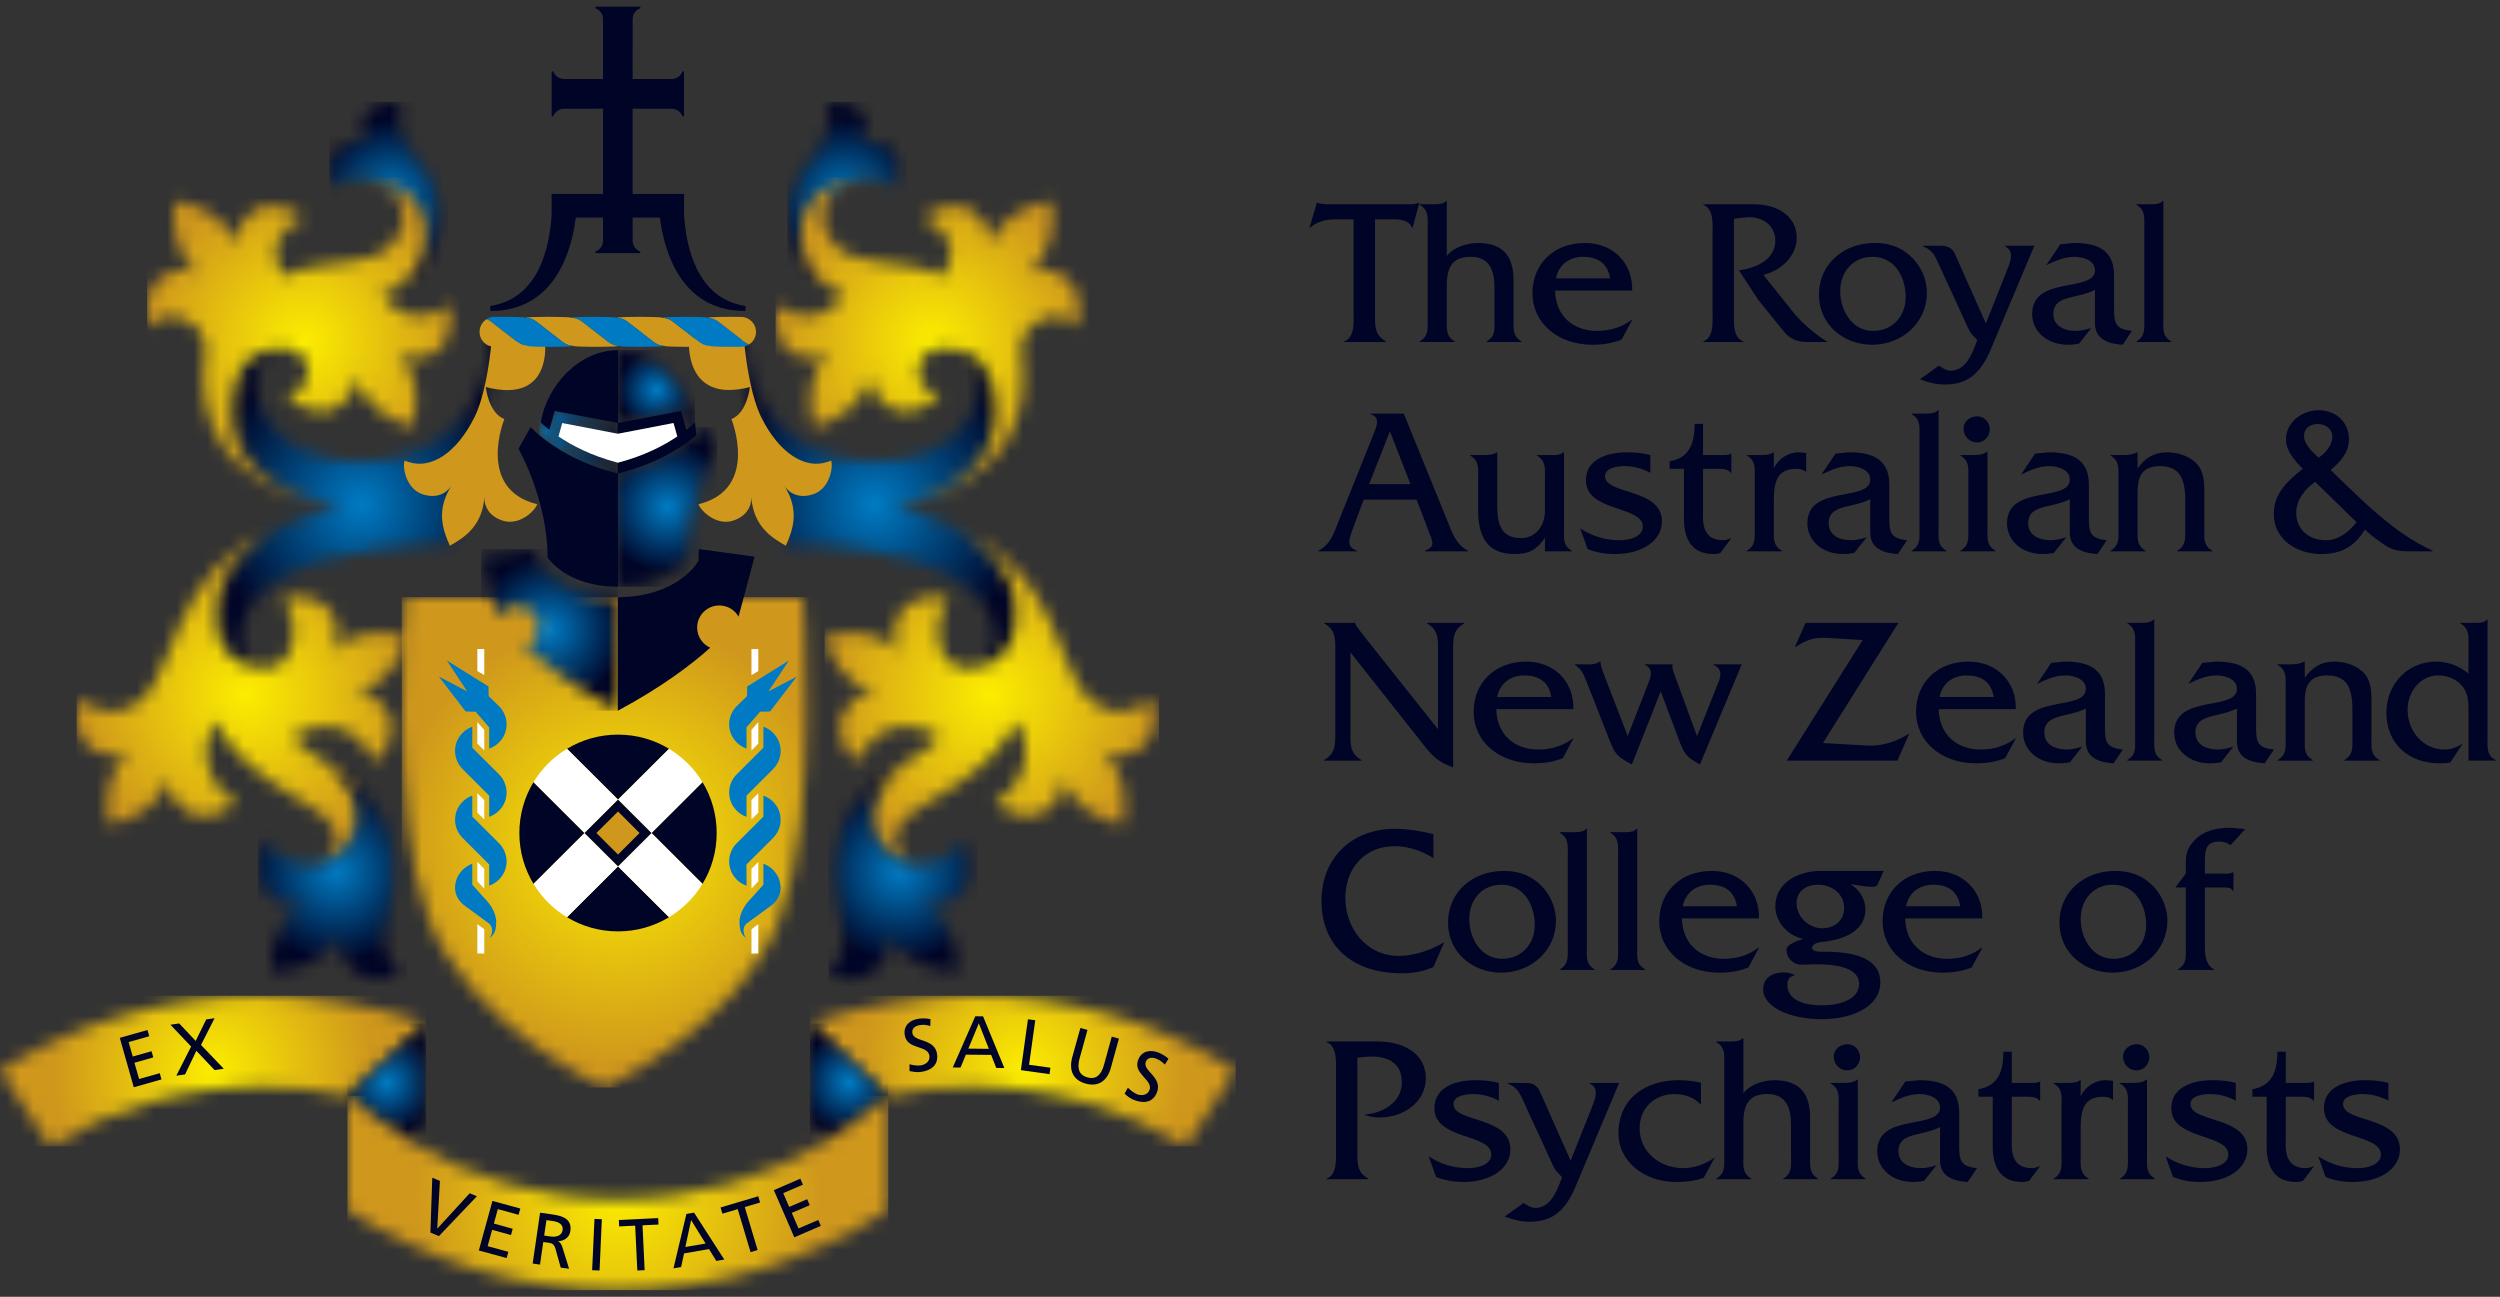 <?xml version="1.0" encoding="UTF-8"?>
<svg width="187px" height="97px" viewBox="0 0 187 97" version="1.1" xmlns="http://www.w3.org/2000/svg" xmlns:xlink="http://www.w3.org/1999/xlink">
    <rect x="0" y="0" width="187" height="97" fill="#333333" stroke="none"/>
    <title>Logo-RANZCP Copy</title>
    <defs>
        <path d="M0,0 L0.931,3.608 C1.053,3.581 1.174,3.552 1.299,3.521 C1.299,3.521 1.264,3.89 1.12,4.347 L3.97,15.381 C3.97,15.381 6.157,15.228 10.027,15.769 C14.738,16.428 19.638,18.433 19.638,22.305 C19.638,23.451 18.907,24.455 17.764,24.561 C17.726,24.562 17.692,24.564 17.653,24.57 C19.697,24.522 21.23,23.252 21.23,20.497 C21.23,17.134 18.561,14.869 16.284,13.83 C15.119,13.325 13.788,12.88 12.245,12.473 C12.245,12.473 20.006,11.473 20.006,5.422 C20.006,1.46 17.972,0.683 16.502,0.636 C20.219,1.176 19.075,9.027 10.729,9.086 C1.948,9.144 1.087,1.285 1.087,1.285 L0.97,0.034 L0,0 Z" id="path-1"></path>
        <radialGradient cx="50.003%" cy="50.005%" fx="50.003%" fy="50.005%" r="54.165%" gradientTransform="translate(0.5,0.5),scale(1,0.864),translate(-0.5,-0.5)" id="radialGradient-3">
            <stop stop-color="#007BC3" offset="0%"></stop>
            <stop stop-color="#000426" offset="100%"></stop>
        </radialGradient>
        <path d="M2.944,0.009 C4.002,2.083 1.28,4.745 0.763,5.654 C0.188,6.665 -0.09,7.857 0.026,9.106 C0.234,11.342 1.734,13.388 3.742,14.079 C2.599,13.553 1.276,11.996 1.276,9.859 C1.276,6.991 4.153,5.646 6.089,5.646 L6.11,5.662 C6.911,5.672 7.629,5.934 8.162,6.451 C8.806,3.867 7.731,2.792 5.676,3.001 C6.664,0.223 4.064,0 3.208,0 C3.044,0 2.944,0.009 2.944,0.009" id="path-4"></path>
        <radialGradient cx="47.917%" cy="49.98%" fx="47.917%" fy="49.98%" r="65.185%" gradientTransform="translate(0.479,0.5),scale(1,0.632),translate(-0.479,-0.5)" id="radialGradient-6">
            <stop stop-color="#007BC3" offset="0%"></stop>
            <stop stop-color="#000426" offset="100%"></stop>
        </radialGradient>
        <path d="M1.914,4.213 C1.914,6.35 3.237,7.907 4.38,8.432 C4.633,8.52 4.895,8.588 5.159,8.632 C3.589,11.455 0.372,10.123 0.044,9.469 C0.044,9.469 -0.34,12.274 1.17,13.115 C2.863,14.059 3.958,13.043 4.149,12.845 C2.17,14.947 2.483,17.031 2.883,18.681 C4.5,18.155 6.446,17.327 7.202,14.549 C7.133,14.815 6.844,16.276 8.535,17.216 C10.046,18.061 11.882,16.905 12.241,16.263 C11.425,16.169 10.76,15.524 10.687,14.676 C10.597,13.711 11.35,12.836 12.321,12.78 C12.542,12.76 12.749,12.768 12.94,12.797 C14.41,12.844 16.444,13.62 16.444,17.582 C16.444,23.634 8.683,24.634 8.683,24.634 C8.683,24.634 19.887,23.627 18.379,13.082 C18.162,11.571 19.383,10.827 20.279,10.506 C21.08,10.217 21.949,10.542 22.377,11.238 C22.805,10.643 23.076,8.497 21.676,7.486 C20.103,6.357 18.895,7.238 18.684,7.417 C18.675,7.425 18.665,7.433 18.653,7.443 L18.652,7.443 C18.652,7.444 18.65,7.444 18.65,7.445 C18.65,7.445 18.65,7.444 18.652,7.443 L18.653,7.443 C18.656,7.438 18.668,7.43 18.684,7.417 C20.891,5.55 20.815,3.449 20.614,1.763 C18.945,2.106 16.914,2.696 15.846,5.376 C15.846,5.377 15.845,5.377 15.845,5.378 C15.838,5.407 15.829,5.42 15.829,5.42 C15.834,5.407 15.841,5.391 15.845,5.378 C15.845,5.377 15.846,5.377 15.846,5.376 C15.943,5.119 16.401,3.703 14.828,2.571 C13.427,1.567 11.467,2.505 11.038,3.098 C12.354,3.399 14.036,5.305 12.461,7.374 C10.701,6.371 8.167,6.622 5.854,5.934 C4.592,5.555 3.679,4.376 3.567,3.194 C3.421,1.606 4.669,0.188 6.357,0.031 C6.488,0.019 6.617,0.016 6.748,0.016 L6.728,0 C4.791,0 1.914,1.345 1.914,4.213" id="path-7"></path>
        <radialGradient cx="49.998%" cy="49.997%" fx="49.998%" fy="49.997%" r="50.665%" gradientTransform="translate(0.5,0.5),scale(1,0.951),translate(-0.5,-0.5)" id="radialGradient-9">
            <stop stop-color="#FCED00" offset="0%"></stop>
            <stop stop-color="#CF971C" offset="100%"></stop>
        </radialGradient>
        <path d="M14.342,6.668 C14.342,9.422 12.809,10.693 10.765,10.74 L10.677,10.74 L10.649,10.74 C9.758,10.726 8.98,10.147 8.709,9.319 C8.353,8.239 8.426,7.023 9.031,5.957 C9.104,5.825 9.175,5.699 9.263,5.579 C8.622,5.218 6.441,5.187 5.591,6.689 C4.637,8.372 5.65,9.468 5.848,9.66 C3.752,7.675 1.658,7.983 0,8.372 C0.524,9.988 1.343,11.929 4.128,12.695 C3.863,12.625 2.398,12.33 1.445,14.01 C0.596,15.513 1.754,17.359 2.395,17.716 C2.452,17.584 2.524,17.458 2.596,17.327 C3.733,15.318 5.943,14.249 8.649,15.889 C7.721,16.776 6.948,17.257 6.081,17.792 C5.097,18.42 3.423,19.833 3.423,21.785 C3.423,23.813 4.987,25.43 7.109,25.43 L7.114,25.43 C6.174,25.405 5.377,24.656 5.288,23.704 C5.262,23.434 5.288,23.162 5.384,22.924 C5.979,21.466 7.353,21.245 10.132,19.253 C12.786,17.343 13.427,16.298 14.329,14.702 C15.606,16.623 15.073,19.211 13.148,20.487 C13.02,20.568 12.901,20.648 12.766,20.717 C13.176,21.327 15.099,22.347 16.541,21.397 C18.159,20.331 17.762,18.893 17.672,18.632 C17.667,18.624 17.662,18.611 17.657,18.598 C17.659,18.604 17.665,18.615 17.672,18.632 C18.634,21.351 20.635,22.029 22.289,22.435 C22.564,20.757 22.718,18.658 20.591,16.709 C20.585,16.703 20.579,16.699 20.575,16.696 C20.579,16.699 20.585,16.703 20.591,16.709 C20.796,16.893 21.961,17.823 23.577,16.755 C25.021,15.803 24.833,13.638 24.425,13.026 C24.314,13.118 24.192,13.202 24.066,13.284 C22.136,14.553 20.051,13.87 19.026,12.099 C18.325,10.883 17.65,8.94 16.903,7.289 C15.47,4.097 13.469,1.745 9.396,0 C11.673,1.04 14.342,3.304 14.342,6.668" id="path-10"></path>
        <radialGradient cx="49.401%" cy="50.012%" fx="49.401%" fy="50.012%" r="50.187%" gradientTransform="translate(0.494,0.5),scale(1,0.984),translate(-0.494,-0.5)" id="radialGradient-12">
            <stop stop-color="#FCED00" offset="0%"></stop>
            <stop stop-color="#CF971C" offset="100%"></stop>
        </radialGradient>
        <path d="M3.87,1.245 C0.724,3.509 0.22,6.635 0.471,9.342 C0.72,12.036 2.107,13.608 0,15.693 C0.508,16.223 2.31,16.693 3.557,15.493 C5.094,14.01 4.417,12.721 4.417,12.721 C5.858,15.255 7.964,15.557 9.678,15.657 C9.636,13.96 9.41,11.866 6.957,10.337 C6.932,10.32 6.921,10.315 6.921,10.315 C6.933,10.32 6.944,10.326 6.957,10.337 C7.191,10.481 8.511,11.18 9.905,9.836 C11.15,8.639 10.496,6.259 9.985,5.734 C9.89,5.844 9.78,6.121 9.686,6.235 C8.899,7.196 7.962,7.546 7.033,7.627 C6.96,7.639 6.888,7.639 6.82,7.639 L6.816,7.639 C4.694,7.639 3.13,6.022 3.13,3.993 C3.13,2.041 4.804,0.629 5.788,0 C5.214,0.35 4.602,0.723 3.87,1.245" id="path-13"></path>
        <radialGradient cx="47.611%" cy="48.634%" fx="47.611%" fy="48.634%" r="61.669%" gradientTransform="translate(0.476,0.486),scale(1,0.668),translate(-0.476,-0.486)" id="radialGradient-15">
            <stop stop-color="#007BC3" offset="0%"></stop>
            <stop stop-color="#000426" offset="100%"></stop>
        </radialGradient>
        <path d="M0.275,0 C0.275,0 -1.024,16.1 2.023,24.105 C5.07,32.112 15.141,36.672 15.141,36.672 C15.141,36.672 25.217,32.112 28.262,24.105 C31.309,16.1 30.009,0 30.009,0 L0.275,0 Z" id="path-16"></path>
        <radialGradient cx="50.006%" cy="50.01%" fx="50.006%" fy="50.01%" r="52.095%" gradientTransform="translate(0.5,0.5),scale(1,0.882),translate(-0.5,-0.5)" id="radialGradient-18">
            <stop stop-color="#FCED00" offset="0%"></stop>
            <stop stop-color="#CF971C" offset="100%"></stop>
        </radialGradient>
        <path d="M0,2.075 L5.864,7.477 L5.864,7.483 C7.931,7.037 10.068,6.802 12.266,6.802 C18.077,6.802 23.502,8.435 28.114,11.266 L31.851,5.572 C26.169,2.044 19.454,0 12.266,0 C7.965,0 3.837,0.735 0,2.075" id="path-19"></path>
        <radialGradient cx="49.999%" cy="49.993%" fx="49.999%" fy="49.993%" r="106.063%" gradientTransform="translate(0.5,0.5),scale(0.354,1),translate(-0.5,-0.5)" id="radialGradient-21">
            <stop stop-color="#FCED00" offset="0%"></stop>
            <stop stop-color="#CF971C" offset="100%"></stop>
        </radialGradient>
        <path d="M0,7.312 L1.289,8.783 C2.922,7.795 4.452,6.665 5.864,5.401 L0,-9.09494702e-15 L0,7.312 L0,7.312 Z" id="path-22"></path>
        <radialGradient cx="49.993%" cy="49.988%" fx="49.993%" fy="49.988%" r="63.803%" gradientTransform="translate(0.5,0.5),scale(1,0.668),translate(-0.5,-0.5)" id="radialGradient-24">
            <stop stop-color="#007BC3" offset="0%"></stop>
            <stop stop-color="#000426" offset="100%"></stop>
        </radialGradient>
        <path d="M0,5.572 L3.738,11.266 C8.347,8.435 13.77,6.802 19.584,6.802 C21.783,6.802 23.918,7.037 25.985,7.483 L25.985,7.477 L31.853,2.075 C28.01,0.735 23.885,0 19.584,0 C12.393,0 5.683,2.044 0,5.572" id="path-25"></path>
        <radialGradient cx="50.001%" cy="50.002%" fx="50.001%" fy="50.002%" r="106.067%" gradientTransform="translate(0.5,0.5),scale(0.354,1),translate(-0.5,-0.5)" id="radialGradient-27">
            <stop stop-color="#FCED00" offset="0%"></stop>
            <stop stop-color="#CF971C" offset="100%"></stop>
        </radialGradient>
        <path d="M0,5.401 C1.409,6.665 2.945,7.795 4.574,8.783 L5.868,7.312 L5.868,0 L0,5.401 Z" id="path-28"></path>
        <radialGradient cx="49.987%" cy="49.982%" fx="49.987%" fy="49.982%" r="63.771%" gradientTransform="translate(0.5,0.5),scale(1,0.668),translate(-0.5,-0.5)" id="radialGradient-30">
            <stop stop-color="#007BC3" offset="0%"></stop>
            <stop stop-color="#000426" offset="100%"></stop>
        </radialGradient>
        <path d="M35.885,3.382 C31.314,6.146 25.967,7.739 20.23,7.739 C14.491,7.739 9.143,6.146 4.574,3.382 C2.945,2.394 1.409,1.263 0,-9.09494702e-15 L0,8.548 C0.01,8.556 0.02,8.561 0.03,8.57 C5.845,12.346 12.773,14.54 20.23,14.54 C27.688,14.54 34.618,12.346 40.434,8.57 C40.443,8.561 40.452,8.556 40.46,8.548 L40.46,0.006 L40.46,-9.09494702e-15 C39.048,1.263 37.518,2.394 35.885,3.382" id="path-31"></path>
        <radialGradient cx="49.997%" cy="49.98%" fx="49.997%" fy="49.98%" r="104.577%" gradientTransform="translate(0.5,0.5),scale(0.359,1),translate(-0.5,-0.5)" id="radialGradient-33">
            <stop stop-color="#FCED00" offset="0%"></stop>
            <stop stop-color="#CF971C" offset="100%"></stop>
        </radialGradient>
        <path d="M20.259,0.034 L20.141,1.285 C20.141,1.285 19.279,9.144 10.498,9.085 C2.15,9.027 1.011,1.176 4.728,0.636 C3.255,0.683 1.222,1.46 1.222,5.421 C1.222,11.473 8.982,12.473 8.982,12.473 C7.438,12.88 6.108,13.325 4.942,13.83 C2.668,14.869 0,17.134 0,20.497 C0,23.252 1.533,24.522 3.575,24.569 C3.538,24.564 3.504,24.562 3.465,24.561 C2.321,24.455 1.589,23.451 1.589,22.305 C1.589,18.433 6.49,16.428 11.202,15.769 C15.069,15.228 17.337,15.316 17.337,15.316 L20.12,4.379 C19.966,3.905 19.926,3.521 19.926,3.521 C20.059,3.552 20.186,3.585 20.311,3.608 L21.229,-4.54747351e-15 L20.259,0.034 Z" id="path-34"></path>
        <radialGradient cx="50.002%" cy="50.003%" fx="50.002%" fy="50.003%" r="54.167%" gradientTransform="translate(0.5,0.5),scale(1,0.864),translate(-0.5,-0.5)" id="radialGradient-36">
            <stop stop-color="#007BC3" offset="0%"></stop>
            <stop stop-color="#000426" offset="100%"></stop>
        </radialGradient>
        <path d="M2.671,3.001 C0.618,2.792 -0.458,3.867 0.186,6.451 C0.719,5.934 1.436,5.672 2.24,5.662 L2.257,5.646 C4.197,5.646 7.071,6.991 7.071,9.859 C7.071,11.996 5.752,13.553 4.606,14.079 C6.614,13.388 8.114,11.342 8.322,9.106 C8.44,7.857 8.161,6.665 7.585,5.654 C7.07,4.745 4.35,2.083 5.405,0.009 C5.405,0.009 5.304,0 5.142,0 C4.284,0 1.683,0.223 2.671,3.001" id="path-37"></path>
        <radialGradient cx="52.065%" cy="50.011%" fx="52.065%" fy="50.011%" r="65.176%" gradientTransform="translate(0.521,0.5),scale(1,0.632),translate(-0.521,-0.5)" id="radialGradient-39">
            <stop stop-color="#007BC3" offset="0%"></stop>
            <stop stop-color="#000426" offset="100%"></stop>
        </radialGradient>
        <path d="M15.975,0.016 C16.101,0.016 16.234,0.019 16.363,0.031 C18.051,0.188 19.302,1.606 19.15,3.194 C19.04,4.376 18.127,5.555 16.869,5.934 C14.556,6.622 12.02,6.371 10.259,7.374 C8.688,5.305 10.367,3.399 11.681,3.098 C11.252,2.505 9.294,1.567 7.89,2.571 C6.32,3.703 6.779,5.119 6.875,5.376 C5.806,2.696 3.779,2.106 2.11,1.763 C1.903,3.449 1.827,5.55 4.036,7.417 C3.825,7.238 2.621,6.357 1.048,7.486 C-0.355,8.497 -0.084,10.643 0.346,11.238 C0.773,10.542 1.642,10.217 2.446,10.506 C3.338,10.827 4.559,11.571 4.345,13.082 C2.833,23.627 14.037,24.634 14.037,24.634 C14.037,24.634 6.277,23.634 6.277,17.582 C6.277,13.62 8.31,12.844 9.782,12.797 C9.975,12.768 10.18,12.76 10.399,12.78 C11.374,12.836 12.122,13.711 12.038,14.676 C11.961,15.524 11.295,16.169 10.482,16.263 C10.84,16.905 12.675,18.061 14.188,17.216 C15.879,16.276 15.59,14.815 15.518,14.549 C15.512,14.519 15.507,14.509 15.507,14.509 C15.512,14.519 15.518,14.534 15.518,14.549 C16.278,17.327 18.222,18.155 19.839,18.681 C20.237,17.031 20.555,14.947 18.571,12.846 L18.539,12.813 C18.553,12.824 18.564,12.836 18.571,12.846 C18.763,13.043 19.856,14.059 21.551,13.115 C23.06,12.274 22.678,9.469 22.678,9.469 C22.347,10.123 19.134,11.455 17.562,8.632 C17.827,8.589 18.09,8.52 18.341,8.432 C19.487,7.907 20.806,6.35 20.806,4.213 C20.806,1.345 17.932,-2.27373675e-15 15.992,-2.27373675e-15 L15.975,0.016 Z" id="path-40"></path>
        <radialGradient cx="49.997%" cy="49.995%" fx="49.997%" fy="49.995%" r="50.696%" gradientTransform="translate(0.5,0.5),scale(1,0.951),translate(-0.5,-0.5)" id="radialGradient-42">
            <stop stop-color="#FCED00" offset="0%"></stop>
            <stop stop-color="#CF971C" offset="100%"></stop>
        </radialGradient>
        <path d="M7.815,7.289 C7.071,8.94 6.394,10.883 5.687,12.099 C4.669,13.87 2.577,14.553 0.652,13.284 C0.529,13.202 0.402,13.118 0.293,13.026 C-0.115,13.638 -0.302,15.803 1.142,16.755 C2.757,17.823 3.925,16.893 4.129,16.709 C1.997,18.658 2.153,20.757 2.429,22.435 C4.081,22.029 6.082,21.351 7.046,18.632 C6.956,18.893 6.558,20.331 8.174,21.397 C9.619,22.347 11.544,21.327 11.949,20.717 C11.818,20.648 11.696,20.568 11.571,20.487 C9.643,19.211 9.113,16.623 10.39,14.702 C11.29,16.298 11.932,17.343 14.583,19.253 C17.362,21.245 18.742,21.466 19.332,22.924 C19.432,23.162 19.452,23.434 19.429,23.704 C19.34,24.656 18.544,25.405 17.607,25.431 C19.73,25.431 21.293,23.813 21.293,21.785 C21.293,19.833 19.624,18.42 18.64,17.792 C17.768,17.257 16.998,16.776 16.069,15.889 C18.775,14.249 20.984,15.318 22.122,17.327 C22.193,17.458 22.269,17.584 22.326,17.716 C22.967,17.359 24.122,15.513 23.27,14.01 C22.319,12.33 20.854,12.625 20.588,12.695 C23.373,11.929 24.191,9.988 24.714,8.372 C23.059,7.983 20.969,7.675 18.867,9.66 C18.851,9.677 18.841,9.686 18.841,9.686 C18.848,9.676 18.857,9.666 18.867,9.66 C19.07,9.468 20.077,8.372 19.126,6.689 C18.277,5.187 16.093,5.218 15.454,5.579 C15.54,5.699 15.613,5.826 15.684,5.957 C16.29,7.023 16.368,8.239 16.01,9.319 C15.74,10.147 14.958,10.726 14.068,10.74 L14.043,10.74 L13.953,10.74 C11.91,10.693 10.377,9.422 10.377,6.668 C10.377,3.305 13.045,1.04 15.319,0 C11.248,1.745 9.251,4.097 7.815,7.289" id="path-43"></path>
        <radialGradient cx="50.596%" cy="49.988%" fx="50.596%" fy="49.988%" r="50.193%" gradientTransform="translate(0.506,0.5),scale(1,0.984),translate(-0.506,-0.5)" id="radialGradient-45">
            <stop stop-color="#FCED00" offset="0%"></stop>
            <stop stop-color="#CF971C" offset="100%"></stop>
        </radialGradient>
        <path d="M7.49,3.993 C7.49,6.022 5.928,7.639 3.804,7.639 C3.733,7.639 3.664,7.639 3.588,7.627 C2.658,7.546 1.723,7.196 0.936,6.235 C0.844,6.121 0.73,5.844 0.633,5.734 C0.126,6.259 -0.531,8.639 0.716,9.836 C2.111,11.18 3.429,10.481 3.664,10.337 C1.213,11.866 0.986,13.96 0.947,15.657 C2.654,15.557 4.761,15.255 6.206,12.721 C6.206,12.721 5.527,14.01 7.065,15.493 C8.311,16.693 10.111,16.223 10.622,15.693 C8.512,13.608 9.899,12.036 10.152,9.342 C10.401,6.635 9.899,3.509 6.751,1.245 C6.022,0.723 5.409,0.35 4.837,0 C5.821,0.629 7.49,2.041 7.49,3.993" id="path-46"></path>
        <radialGradient cx="52.37%" cy="48.634%" fx="52.37%" fy="48.634%" r="61.649%" gradientTransform="translate(0.524,0.486),scale(1,0.668),translate(-0.524,-0.486)" id="radialGradient-48">
            <stop stop-color="#007BC3" offset="0%"></stop>
            <stop stop-color="#000426" offset="100%"></stop>
        </radialGradient>
        <path d="M5.88,3.873 L5.88,1.71 L5.88,3.873 Z M0.949,0.698 L0.747,1.414 C0.448,1.176 0.231,0.983 0.101,0.855 L0,1.818 C0.928,2.593 2.854,3.939 5.88,4.682 L5.88,3.873 C3.89,3.355 2.412,2.568 1.428,1.905 L1.707,0.904 L5.88,1.71 L5.88,0.904 L1.854,0.135 L1.142,0 L0.949,0.698 Z" id="path-49"></path>
        <linearGradient x1="-0.002%" y1="49.994%" x2="99.996%" y2="49.994%" id="linearGradient-51">
            <stop stop-color="#007BC3" offset="0%"></stop>
            <stop stop-color="#000426" offset="100%"></stop>
        </linearGradient>
        <path d="M0,0.566 L1.201,5.055 C1.488,4.551 2.025,4.218 2.64,4.218 C3.558,4.218 4.302,4.959 4.302,5.871 C4.302,6.542 3.897,7.119 3.321,7.378 C4.736,8.649 6.951,10.329 10.228,12.088 L10.232,3.597 C5.979,3.597 4.378,1.163 4.311,1.057 L4.193,0.869 L4.193,0.637 C4.193,0.348 4.183,0.06 4.163,4.54747351e-15 L0,0.566 Z" id="path-52"></path>
        <radialGradient cx="50.006%" cy="50.01%" fx="50.006%" fy="50.01%" r="54.814%" gradientTransform="translate(0.5,0.5),scale(1,0.846),translate(-0.5,-0.5)" id="radialGradient-54">
            <stop stop-color="#007BC3" offset="0%"></stop>
            <stop stop-color="#000426" offset="100%"></stop>
        </radialGradient>
        <path d="M5.88,0.609 C4.957,1.384 3.019,2.73 0,3.473 L0,11.94 L0.001,11.94 C3.877,11.94 5.263,9.759 5.263,9.759 C5.263,9.439 5.272,9.121 5.295,8.805 C5.574,4.889 7.438,1.616 7.438,1.616 L6.53,0 C6.53,0 6.315,0.241 5.88,0.609" id="path-55"></path>
        <radialGradient cx="49.986%" cy="49.981%" fx="49.986%" fy="49.981%" r="67.005%" gradientTransform="translate(0.5,0.5),scale(1,0.623),translate(-0.5,-0.5)" id="radialGradient-57">
            <stop stop-color="#007BC3" offset="0%"></stop>
            <stop stop-color="#000426" offset="100%"></stop>
        </radialGradient>
        <path d="M0,5.45 L4.025,4.681 L4.736,4.546 L4.93,5.244 L5.128,5.96 C5.427,5.722 5.645,5.529 5.778,5.401 C5.315,2.634 2.903,0 0,0 L0,5.45 Z" id="path-58"></path>
        <radialGradient cx="50.007%" cy="50.012%" fx="50.007%" fy="50.012%" r="50.871%" gradientTransform="translate(0.5,0.5),scale(1,0.969),translate(-0.5,-0.5)" id="radialGradient-60">
            <stop stop-color="#007BC3" offset="0%"></stop>
            <stop stop-color="#000426" offset="100%"></stop>
        </radialGradient>
    </defs>
    <g id="Symbols" stroke="none" stroke-width="1" fill="none" fill-rule="evenodd">
        <g id="Logo-RANZCP-Copy" transform="translate(0, 0.5)">
            <g id="Clipped" transform="translate(54.792, 24.928)">
                <mask id="mask-2" fill="white">
                    <use xlink:href="#path-1"></use>
                </mask>
                <g id="SVGID_1_"></g>
                <rect id="Rectangle" fill="url(#radialGradient-3)" fill-rule="nonzero" mask="url(#mask-2)" x="0" y="0" width="21.23" height="24.57"></rect>
            </g>
            <g id="Clipped" transform="translate(58.992, 7.121)">
                <mask id="mask-5" fill="white">
                    <use xlink:href="#path-4"></use>
                </mask>
                <g id="SVGID_4_"></g>
                <rect id="Rectangle" fill="url(#radialGradient-6)" fill-rule="nonzero" mask="url(#mask-5)" x="-0.09" y="0" width="8.896" height="14.079"></rect>
            </g>
            <g id="Clipped" transform="translate(58.354, 12.767)">
                <mask id="mask-8" fill="white">
                    <use xlink:href="#path-7"></use>
                </mask>
                <g id="SVGID_7_"></g>
                <rect id="Rectangle" fill="url(#radialGradient-9)" fill-rule="nonzero" mask="url(#mask-8)" x="-0.34" y="0" width="23.416" height="24.634"></rect>
            </g>
            <g id="Clipped" transform="translate(61.68, 38.758)">
                <mask id="mask-11" fill="white">
                    <use xlink:href="#path-10"></use>
                </mask>
                <g id="SVGID_10_"></g>
                <rect id="Rectangle" fill="url(#radialGradient-12)" fill-rule="nonzero" mask="url(#mask-11)" x="0" y="7.68e-05" width="25.021" height="25.43"></rect>
            </g>
            <g id="Clipped" transform="translate(61.973, 56.549)">
                <mask id="mask-14" fill="white">
                    <use xlink:href="#path-13"></use>
                </mask>
                <g id="SVGID_13_"></g>
                <rect id="Rectangle" fill="url(#radialGradient-15)" fill-rule="nonzero" mask="url(#mask-14)" x="-9.12107461e-15" y="1.28e-05" width="11.15" height="16.693"></rect>
            </g>
            <path d="M44.536,0 L44.536,0.115 C44.868,0.236 45.107,0.547 45.107,0.921 L45.108,5.409 L42.202,5.409 C41.83,5.409 41.502,5.174 41.382,4.843 L41.264,4.843 L41.264,8.2 L41.382,8.2 C41.502,7.874 41.818,7.633 42.19,7.633 L45.108,7.63 L45.108,14.006 L41.262,14.006 L41.262,15.54 C41.13,17.8 40.388,21.83 36.673,22.388 L36.673,22.759 C41.468,22.788 42.761,18.309 43.067,15.776 L45.108,15.776 L45.107,17.514 C45.107,17.88 44.871,18.198 44.539,18.317 L44.539,18.433 L47.89,18.433 L47.89,18.317 C47.56,18.198 47.324,17.88 47.324,17.514 L47.322,15.776 L49.363,15.776 C49.669,18.309 50.963,22.788 55.758,22.759 L55.758,22.388 C52.045,21.83 51.302,17.8 51.167,15.54 L51.167,14.006 L47.322,14.006 L47.322,7.63 L50.242,7.633 C50.614,7.633 50.927,7.874 51.051,8.2 L51.164,8.2 L51.164,4.843 L51.051,4.843 C50.927,5.174 50.604,5.409 50.229,5.409 L47.322,5.409 L47.324,0.921 C47.324,0.547 47.564,0.236 47.895,0.115 L47.895,0 L44.536,0 Z" id="Path" fill="#000426"></path>
            <g id="Clipped" transform="translate(31.074, 44.169)">
                <mask id="mask-17" fill="white">
                    <use xlink:href="#path-16"></use>
                </mask>
                <g id="SVGID_16_"></g>
                <rect id="Rectangle" fill="url(#radialGradient-18)" fill-rule="nonzero" mask="url(#mask-17)" x="-1.024" y="0" width="32.333" height="36.672"></rect>
            </g>
            <g id="Clipped" transform="translate(60.581, 73.983)">
                <mask id="mask-20" fill="white">
                    <use xlink:href="#path-19"></use>
                </mask>
                <g id="SVGID_19_"></g>
                <rect id="Rectangle" fill="url(#radialGradient-21)" fill-rule="nonzero" mask="url(#mask-20)" x="-3.85103139e-05" y="8.96e-05" width="31.851" height="11.266"></rect>
            </g>
            <g id="Clipped" transform="translate(60.581, 76.058)">
                <mask id="mask-23" fill="white">
                    <use xlink:href="#path-22"></use>
                </mask>
                <g id="SVGID_22_"></g>
                <rect id="Rectangle" fill="url(#radialGradient-24)" fill-rule="nonzero" mask="url(#mask-23)" x="0" y="7.68e-05" width="5.864" height="8.783"></rect>
            </g>
            <g id="Clipped" transform="translate(0, 73.983)">
                <mask id="mask-26" fill="white">
                    <use xlink:href="#path-25"></use>
                </mask>
                <g id="SVGID_25_"></g>
                <rect id="Rectangle" fill="url(#radialGradient-27)" fill-rule="nonzero" mask="url(#mask-26)" x="-3.85103139e-05" y="9.09494702e-15" width="31.853" height="11.266"></rect>
            </g>
            <g id="Clipped" transform="translate(25.985, 76.058)">
                <mask id="mask-29" fill="white">
                    <use xlink:href="#path-28"></use>
                </mask>
                <g id="SVGID_28_"></g>
                <rect id="Rectangle" fill="url(#radialGradient-30)" fill-rule="nonzero" mask="url(#mask-29)" x="0" y="7.68e-05" width="5.868" height="8.783"></rect>
            </g>
            <g id="Clipped" transform="translate(25.985, 81.46)">
                <mask id="mask-32" fill="white">
                    <use xlink:href="#path-31"></use>
                </mask>
                <g id="SVGID_31_"></g>
                <rect id="Rectangle" fill="url(#radialGradient-33)" fill-rule="nonzero" mask="url(#mask-32)" x="0" y="0" width="40.46" height="14.54"></rect>
            </g>
            <g id="Group" transform="translate(8.959, 48.047)">
                <path d="M60.627,28.198 C60.333,28.122 60.175,28.088 59.889,28.125 C59.582,28.164 59.237,28.312 59.281,28.708 C59.367,29.445 60.994,29.079 61.14,30.335 C61.236,31.149 60.646,31.55 59.876,31.639 C59.607,31.669 59.34,31.625 59.073,31.573 L59.072,31.057 C59.265,31.113 59.607,31.182 59.885,31.149 C60.196,31.113 60.617,30.887 60.564,30.44 C60.462,29.585 58.845,30.015 58.707,28.829 C58.626,28.15 59.119,27.727 59.807,27.647 C60.064,27.614 60.369,27.625 60.643,27.684 L60.627,28.198 Z" id="Path" fill="#000426" fill-rule="nonzero"></path>
                <path d="M63.993,27.47 L64.574,27.476 L66.167,31.341 L65.56,31.333 L65.178,30.359 L63.288,30.342 L62.886,31.306 L62.307,31.3 L63.993,27.47 Z M64.258,27.996 L63.472,29.89 L65.007,29.905 L64.258,27.996 Z" id="Shape" fill="#000426" fill-rule="nonzero"></path>
                <polygon id="Path" fill="#000426" fill-rule="nonzero" points="67.932 27.695 68.479 27.768 68.015 31.097 69.612 31.319 69.546 31.8 67.402 31.5"></polygon>
                <path d="M74.139,31.306 C73.855,32.344 73.169,32.758 72.256,32.508 C71.339,32.257 70.966,31.559 71.249,30.515 L71.855,28.345 L72.386,28.49 L71.803,30.594 C71.608,31.303 71.695,31.854 72.386,32.043 C73.07,32.233 73.428,31.803 73.623,31.092 L74.202,28.994 L74.737,29.139 L74.139,31.306 Z" id="Path" fill="#000426" fill-rule="nonzero"></path>
                <path d="M78.174,31.083 C77.958,30.875 77.833,30.771 77.569,30.657 C77.285,30.539 76.905,30.498 76.75,30.871 C76.466,31.551 78.057,32.03 77.566,33.2 C77.249,33.956 76.538,34.013 75.824,33.714 C75.577,33.614 75.363,33.439 75.161,33.262 L75.409,32.812 C75.552,32.954 75.816,33.186 76.074,33.294 C76.364,33.418 76.838,33.422 77.016,33.007 C77.348,32.213 75.727,31.793 76.191,30.692 C76.451,30.062 77.094,29.936 77.734,30.201 C77.973,30.301 78.236,30.457 78.442,30.646 L78.174,31.083 Z" id="Path" fill="#000426" fill-rule="nonzero"></path>
                <polygon id="Path" fill="#000426" fill-rule="nonzero" points="0 29.083 2.074 28.497 2.206 28.964 0.662 29.4 0.97 30.481 2.376 30.083 2.508 30.547 1.097 30.947 1.444 32.163 2.989 31.726 3.121 32.193 1.047 32.779"></polygon>
                <polygon id="Path" fill="#000426" fill-rule="nonzero" points="5.338 29.734 3.791 28.104 4.443 28.005 5.677 29.313 6.469 27.704 7.092 27.615 6.076 29.615 7.78 31.395 7.092 31.497 5.729 30.05 4.883 31.821 4.228 31.915"></polygon>
                <polygon id="Path" fill="#000426" fill-rule="nonzero" points="23.873 43.914 23.235 43.648 23.375 39.547 23.947 39.785 23.746 43.34 23.762 43.343 26.175 40.709 26.711 40.934"></polygon>
                <polygon id="Path" fill="#000426" fill-rule="nonzero" points="27.876 41.283 29.96 41.853 29.831 42.321 28.281 41.895 27.981 42.975 29.39 43.366 29.264 43.834 27.852 43.446 27.515 44.666 29.068 45.089 28.938 45.556 26.856 44.989"></polygon>
                <path d="M31.438,42.162 L32.373,42.295 C33.126,42.405 33.839,42.63 33.703,43.539 C33.64,44.005 33.246,44.279 32.792,44.296 L32.789,44.303 C32.949,44.395 33.021,44.488 33.105,44.74 L33.61,46.357 L32.983,46.271 L32.591,44.864 C32.475,44.471 32.295,44.443 32.006,44.4 L31.677,44.356 L31.433,46.045 L30.885,45.967 L31.438,42.162 Z M31.745,43.873 L32.208,43.942 C32.732,44.016 33.072,43.834 33.124,43.466 C33.176,43.124 32.945,42.871 32.44,42.795 L31.915,42.717 L31.745,43.873 Z" id="Shape" fill="#000426" fill-rule="nonzero"></path>
                <polygon id="Path" fill="#000426" fill-rule="nonzero" points="35.508 42.627 36.059 42.65 35.888 46.486 35.333 46.466"></polygon>
                <polygon id="Path" fill="#000426" fill-rule="nonzero" points="38.552 43.133 37.355 43.189 37.331 42.708 40.275 42.566 40.298 43.05 39.102 43.107 39.26 46.463 38.712 46.486"></polygon>
                <path d="M42.384,42.257 L42.956,42.157 L45.218,45.668 L44.624,45.771 L44.072,44.884 L42.21,45.207 L41.989,46.229 L41.417,46.325 L42.384,42.257 Z M42.737,42.717 L42.306,44.728 L43.822,44.469 L42.737,42.717 Z" id="Shape" fill="#000426" fill-rule="nonzero"></path>
                <polygon id="Path" fill="#000426" fill-rule="nonzero" points="46.222 41.897 45.076 42.235 44.937 41.772 47.758 40.934 47.897 41.4 46.75 41.74 47.711 44.956 47.185 45.114"></polygon>
                <polygon id="Path" fill="#000426" fill-rule="nonzero" points="48.926 40.476 50.908 39.618 51.101 40.066 49.626 40.7 50.072 41.731 51.417 41.154 51.609 41.602 50.266 42.176 50.769 43.342 52.246 42.708 52.44 43.147 50.455 44.004"></polygon>
                <path d="M27.594,3.521 L28.331,4.239 C28.696,4.585 28.934,5.086 28.934,5.632 C28.934,6.474 28.388,7.186 27.631,7.448 L27.631,5.86 L26.615,4.687 L25.871,4.674 L23.869,2.06 L25.989,3.171 L24.462,0.857 L27.579,2.802 L27.594,3.521 Z" id="Path" fill="#007BC3"></path>
                <path d="M27.631,12.549 C28.388,12.291 28.934,11.577 28.934,10.736 C28.934,10.186 28.695,9.686 28.332,9.338 L26.368,7.38 L26.368,5.813 C25.617,6.076 25.079,6.785 25.079,7.626 C25.079,8.169 25.311,8.66 25.674,9.01 L27.631,10.968 L27.631,12.549 Z" id="Path" fill="#007BC3"></path>
                <polygon id="Path" fill="#FFFFFF" points="26.747 7.074 27.264 7.584 27.264 6.049 26.747 5.47"></polygon>
                <polygon id="Path" fill="#FFFFFF" points="26.747 12.241 27.264 12.748 27.264 11.307 26.747 10.786"></polygon>
                <polygon id="Path" fill="#FFFFFF" points="26.747 17.373 27.264 17.925 27.264 16.446 26.747 15.924"></polygon>
                <polygon id="Path" fill="#FFFFFF" points="26.747 22.767 27.264 22.783 27.264 20.963 26.747 20.577"></polygon>
                <polygon id="Path" fill="#FFFFFF" points="26.747 1.65 27.264 1.95 27.264 0 26.747 0"></polygon>
                <path d="M27.631,17.702 C28.388,17.443 28.934,16.725 28.934,15.886 C28.934,15.338 28.695,14.839 28.332,14.489 L26.368,12.535 L26.368,10.965 C25.617,11.228 25.079,11.938 25.079,12.775 C25.079,13.319 25.311,13.81 25.674,14.16 L27.631,16.118 L27.631,17.702 Z" id="Path" fill="#007BC3"></path>
                <path d="M27.666,21.623 C27.955,21.372 28.158,21.175 28.158,20.394 C28.158,19.968 27.933,19.364 27.455,18.833 L26.369,17.632 L26.368,16.065 C25.618,16.327 25.079,17.038 25.079,17.879 C25.079,18.419 25.379,18.917 25.881,19.259 L27.63,20.539 C27.823,20.702 27.998,21.11 27.666,21.623" id="Path" fill="#007BC3"></path>
            </g>
            <g id="Clipped" transform="translate(16.41, 24.928)">
                <mask id="mask-35" fill="white">
                    <use xlink:href="#path-34"></use>
                </mask>
                <g id="SVGID_34_"></g>
                <rect id="Rectangle" fill="url(#radialGradient-36)" fill-rule="nonzero" mask="url(#mask-35)" x="-1.28367713e-05" y="-1.28e-05" width="21.229" height="24.57"></rect>
            </g>
            <g id="Clipped" transform="translate(25.091, 7.121)">
                <mask id="mask-38" fill="white">
                    <use xlink:href="#path-37"></use>
                </mask>
                <g id="SVGID_37_"></g>
                <rect id="Rectangle" fill="url(#radialGradient-39)" fill-rule="nonzero" mask="url(#mask-38)" x="-0.458" y="-2.56e-05" width="8.898" height="14.079"></rect>
            </g>
            <g id="Clipped" transform="translate(11.356, 12.767)">
                <mask id="mask-41" fill="white">
                    <use xlink:href="#path-40"></use>
                </mask>
                <g id="SVGID_40_"></g>
                <rect id="Rectangle" fill="url(#radialGradient-42)" fill-rule="nonzero" mask="url(#mask-41)" x="-0.355" y="1.28e-05" width="23.415" height="24.634"></rect>
            </g>
            <g id="Clipped" transform="translate(6.033, 38.758)">
                <mask id="mask-44" fill="white">
                    <use xlink:href="#path-43"></use>
                </mask>
                <g id="SVGID_43_"></g>
                <rect id="Rectangle" fill="url(#radialGradient-45)" fill-rule="nonzero" mask="url(#mask-44)" x="-0.302" y="1.28e-05" width="25.015" height="25.431"></rect>
            </g>
            <g id="Clipped" transform="translate(19.836, 56.549)">
                <mask id="mask-47" fill="white">
                    <use xlink:href="#path-46"></use>
                </mask>
                <g id="SVGID_46_"></g>
                <rect id="Rectangle" fill="url(#radialGradient-48)" fill-rule="nonzero" mask="url(#mask-47)" x="-0.531" y="8.96e-05" width="11.153" height="16.693"></rect>
            </g>
            <g id="Clipped" transform="translate(40.345, 30.24)">
                <mask id="mask-50" fill="white">
                    <use xlink:href="#path-49"></use>
                </mask>
                <g id="SVGID_49_"></g>
                <rect id="Rectangle" fill="url(#linearGradient-51)" fill-rule="nonzero" mask="url(#mask-50)" x="0" y="-1.28e-05" width="5.88" height="4.682"></rect>
            </g>
            <g id="Group" transform="translate(38.783, 25.693)" fill="#000426">
                <path d="M7.442,0 L7.442,4.436 L7.442,5.449 L3.417,4.681 L2.706,4.546 L2.513,5.243 L2.309,5.96 C2.011,5.722 1.794,5.528 1.663,5.402 C2.127,2.634 4.537,0 7.442,0" id="Path"></path>
                <path d="M0.912,5.755 C0.912,5.755 1.125,5.997 1.563,6.364 C2.489,7.139 4.417,8.485 7.442,9.227 L7.442,17.696 L7.441,17.696 C3.561,17.696 2.182,15.514 2.182,15.514 C2.182,15.195 2.169,14.878 2.142,14.56 C1.869,10.644 0,7.371 0,7.371 L0.912,5.755 Z" id="Path" fill-rule="nonzero"></path>
            </g>
            <g id="Clipped" transform="translate(35.986, 40.57)">
                <mask id="mask-53" fill="white">
                    <use xlink:href="#path-52"></use>
                </mask>
                <g id="SVGID_52_"></g>
                <rect id="Rectangle" fill="url(#radialGradient-54)" fill-rule="nonzero" mask="url(#mask-53)" x="-5.13470853e-05" y="6.4e-05" width="10.232" height="12.088"></rect>
            </g>
            <g id="Group" transform="translate(38.848, 40.571)">
                <path d="M11.195,14.939 C10.083,14.266 8.776,13.879 7.379,13.879 C5.98,13.879 4.679,14.266 3.563,14.939 L7.379,18.743 L11.195,14.939 Z" id="Path" fill="#000426"></path>
                <path d="M1.059,17.433 C0.386,18.546 0,19.847 0,21.239 C0,22.63 0.386,23.934 1.059,25.043 L4.874,21.239 L1.059,17.433 Z" id="Path" fill="#000426"></path>
                <path d="M13.698,25.043 C14.373,23.936 14.76,22.629 14.76,21.238 C14.76,19.846 14.373,18.545 13.698,17.432 L9.883,21.238 L13.698,25.043 Z" id="Path" fill="#000426"></path>
                <path d="M3.563,27.536 C4.679,28.21 5.981,28.597 7.378,28.597 C8.776,28.597 10.083,28.21 11.195,27.536 L7.378,23.732 L3.563,27.536 Z" id="Path" fill="#000426"></path>
                <path d="M4.875,21.239 L1.059,25.043 C1.681,26.063 2.54,26.92 3.563,27.536 L7.378,23.733 L4.875,21.239 Z" id="Path" fill="#FFFFFF"></path>
                <path d="M9.882,21.239 L13.697,17.433 C13.08,16.412 12.216,15.555 11.195,14.939 L7.378,18.742 L9.882,21.239 Z" id="Path" fill="#FFFFFF"></path>
                <path d="M7.379,18.743 L3.564,14.939 C2.541,15.556 1.68,16.413 1.058,17.434 L4.875,21.24 L7.379,18.743 Z" id="Path" fill="#FFFFFF"></path>
                <path d="M13.698,25.043 L9.883,21.238 L7.379,23.734 L11.194,27.536 C12.217,26.921 13.079,26.063 13.698,25.043" id="Path" fill="#FFFFFF"></path>
                <polygon id="Rectangle" fill="#CF971C" fill-rule="nonzero" transform="translate(7.379, 21.239) rotate(-44.98) translate(-7.379, -21.239) " points="5.923 19.783 8.83 19.787 8.834 22.694 5.927 22.69"></polygon>
                <path d="M7.379,19.628 L8.993,21.238 L7.379,22.848 L5.763,21.238 L7.379,19.628 Z M7.379,18.743 L4.875,21.24 L7.379,23.733 L9.883,21.24 L7.379,18.743 Z" id="Shape" fill="#000426" fill-rule="nonzero"></path>
                <path d="M13.299,5.87 C13.299,4.957 14.042,4.217 14.955,4.217 C15.573,4.217 16.11,4.551 16.396,5.053 L17.596,0.566 L13.431,4.54747351e-15 C13.415,0.06 13.405,0.347 13.405,0.636 L13.405,0.868 L13.282,1.057 C13.22,1.163 11.62,3.597 7.362,3.597 L7.362,12.092 C10.639,10.333 12.864,8.649 14.276,7.378 C13.698,7.117 13.299,6.542 13.299,5.87" id="Path" fill="#000426"></path>
                <path d="M17.029,10.998 L16.295,11.715 C15.924,12.062 15.693,12.563 15.693,13.109 C15.693,13.951 16.239,14.663 16.993,14.925 L16.99,13.337 L18.008,12.164 L18.75,12.151 L20.752,9.537 L18.633,10.648 L20.164,8.333 L17.043,10.279 L17.029,10.998 Z" id="Path" fill="#007BC3"></path>
                <path d="M16.993,20.026 C16.237,19.768 15.693,19.053 15.693,18.212 C15.693,17.662 15.924,17.162 16.295,16.814 L18.253,14.856 L18.257,13.289 C19.007,13.553 19.543,14.262 19.543,15.103 C19.543,15.645 19.314,16.137 18.952,16.486 L16.99,18.444 L16.993,20.026 Z" id="Path" fill="#007BC3"></path>
                <polygon id="Path" fill="#FFFFFF" points="17.873 14.551 17.362 15.061 17.362 13.525 17.873 12.947"></polygon>
                <polygon id="Path" fill="#FFFFFF" points="17.873 19.717 17.362 20.225 17.362 18.784 17.873 18.262"></polygon>
                <polygon id="Path" fill="#FFFFFF" points="17.873 24.85 17.362 25.401 17.362 23.923 17.873 23.4"></polygon>
                <polygon id="Path" fill="#FFFFFF" points="17.873 30.244 17.362 30.26 17.362 28.439 17.873 28.054"></polygon>
                <polygon id="Path" fill="#FFFFFF" points="17.873 9.127 17.362 9.426 17.362 7.477 17.873 7.477"></polygon>
                <path d="M16.993,25.178 C16.237,24.919 15.693,24.202 15.693,23.362 C15.693,22.815 15.924,22.315 16.295,21.966 L18.253,20.012 L18.257,18.442 C19.007,18.704 19.543,19.415 19.543,20.251 C19.543,20.795 19.314,21.287 18.952,21.636 L16.99,23.594 L16.993,25.178 Z" id="Path" fill="#007BC3"></path>
                <path d="M16.956,29.099 C16.667,28.849 16.466,28.651 16.466,27.871 C16.466,27.445 16.692,26.841 17.169,26.309 L18.253,25.109 L18.257,23.542 C19.007,23.804 19.542,24.514 19.542,25.355 C19.542,25.895 19.244,26.394 18.744,26.736 L16.99,28.015 C16.796,28.179 16.627,28.587 16.956,29.099" id="Path" fill="#007BC3"></path>
            </g>
            <g id="Clipped" transform="translate(46.208, 31.448)">
                <mask id="mask-56" fill="white">
                    <use xlink:href="#path-55"></use>
                </mask>
                <g id="SVGID_55_"></g>
                <rect id="Rectangle" fill="url(#radialGradient-57)" fill-rule="nonzero" mask="url(#mask-56)" x="-5.13470852e-05" y="9.09494702e-15" width="7.438" height="11.94"></rect>
            </g>
            <g id="Clipped" transform="translate(46.208, 25.693)">
                <mask id="mask-59" fill="white">
                    <use xlink:href="#path-58"></use>
                </mask>
                <g id="SVGID_58_"></g>
                <rect id="Rectangle" fill="url(#radialGradient-60)" fill-rule="nonzero" mask="url(#mask-59)" x="-5.13470852e-05" y="8.96e-05" width="5.778" height="5.96"></rect>
            </g>
            <g id="Group" transform="translate(30.217, 14.531)">
                <path d="M21.77,16.563 C21.636,16.691 21.418,16.886 21.119,17.122 L20.921,16.406 L20.727,15.708 L20.016,15.844 L15.991,16.612 L15.991,20.391 C19.01,19.649 20.948,18.301 21.87,17.526 L21.77,16.563 Z M15.991,19.581 L15.991,17.419 L20.161,16.612 L20.442,17.615 C19.463,18.277 17.982,19.064 15.991,19.581" id="Shape" fill="#000426" fill-rule="nonzero"></path>
                <path d="M16.008,19.577 C17.989,19.06 19.463,18.276 20.442,17.615 L20.161,16.612 L15.999,17.414 L11.836,16.612 L11.558,17.615 C12.537,18.276 14.007,19.06 15.991,19.577 L15.991,19.581 C15.994,19.581 15.996,19.58 15.999,19.58 C16.001,19.58 16.007,19.581 16.007,19.581 L16.008,19.577 Z" id="Path" fill="#FFFFFF" fill-rule="nonzero"></path>
                <path d="M72.634,8.517 C72.634,9.41 72.615,10.02 73.448,10.505 L73.448,10.551 L70.34,10.551 L70.34,10.505 C71.126,10.206 71.032,9.064 71.032,8.358 L71.032,1.377 L69.65,1.377 C68.972,1.377 68.266,1.546 67.779,2.001 L67.734,2.001 L68.284,0.139 L68.329,0.139 C68.518,0.218 68.724,0.218 68.926,0.248 L69.319,0.248 L75.179,0.248 C75.445,0.248 75.694,0.23 75.898,0.139 L75.948,0.139 L75.445,2.001 L75.395,2.001 C75.194,1.453 74.566,1.377 74.047,1.377 L72.634,1.377 L72.634,8.517 L72.634,8.517 Z" id="Path" fill="#000426" fill-rule="nonzero"></path>
                <path d="M76.997,0.248 C77.361,0.248 77.737,0.248 77.957,2.27373675e-15 L78.001,2.27373675e-15 L78.001,4.13 C78.474,3.456 79.541,3.144 80.311,3.144 C82.48,3.144 82.998,4.445 82.998,5.962 L82.998,8.813 C82.998,9.535 82.903,10.114 83.594,10.505 L83.594,10.551 L80.986,10.551 L80.986,10.505 C81.679,10.114 81.567,9.535 81.567,8.813 L81.567,6.433 C81.567,5.167 81.16,4.178 79.807,4.178 C78.427,4.178 78.001,4.943 78.001,6.338 L78.001,8.813 C78.001,9.535 77.909,10.114 78.598,10.505 L78.598,10.551 L75.976,10.551 L75.976,10.505 C76.668,10.114 76.572,9.535 76.572,8.813 L76.572,1.985 C76.572,1.266 76.668,0.685 75.976,0.291 L75.976,0.248 L76.997,0.248 Z" id="Path" fill="#000426" fill-rule="nonzero"></path>
                <path d="M86.106,6.702 C86.136,8.611 87.471,9.721 89.246,9.721 C90.189,9.721 91.098,9.455 91.822,8.892 L91.871,8.892 L91.084,10.366 C90.41,10.645 89.654,10.757 88.916,10.757 C86.247,10.757 84.41,9.078 84.41,6.903 C84.41,4.725 85.994,3.143 88.336,3.143 C90.472,3.143 91.932,4.679 91.871,6.702 L86.106,6.702 L86.106,6.702 Z M90.22,5.789 C90.046,4.693 89.322,4.178 88.195,4.178 C87.14,4.178 86.356,4.804 86.168,5.789 L90.22,5.789 Z" id="Shape" fill="#000426" fill-rule="nonzero"></path>
                <path d="M100.928,0.248 C103.031,0.248 104.178,1.342 104.178,2.767 C104.178,4.145 102.97,5.224 101.68,5.528 L103.943,8.358 C104.602,9.174 105.592,9.988 106.485,10.551 L105.04,10.551 C104.208,10.551 103.691,10.349 103.219,9.77 L101.304,7.405 L99.86,5.197 C101.116,5.008 102.577,4.429 102.577,2.955 C102.577,1.826 101.603,1.172 100.551,1.217 C100.188,1.233 99.843,1.279 99.481,1.342 L99.481,8.358 C99.481,9.078 99.388,10.223 100.188,10.505 L100.188,10.551 L97.19,10.551 L97.19,10.505 C97.987,10.223 97.881,9.064 97.881,8.358 L97.881,2.457 C97.881,1.735 97.987,0.594 97.19,0.291 L97.19,0.248 L100.928,0.248 L100.928,0.248 Z" id="Path" fill="#000426" fill-rule="nonzero"></path>
                <path d="M105.843,7.012 C105.843,4.663 107.744,3.143 110.005,3.143 C111.009,3.143 111.875,3.411 112.628,4.07 C113.428,4.772 113.914,5.806 113.914,6.872 C113.914,9.126 112.029,10.756 109.82,10.756 C107.665,10.756 105.843,9.236 105.843,7.012 M112.329,7.198 C112.329,5.681 111.512,4.179 109.832,4.179 C108.372,4.179 107.431,5.32 107.431,6.731 C107.431,8.171 108.293,9.722 109.894,9.722 C111.342,9.722 112.329,8.612 112.329,7.198" id="Shape" fill="#000426" fill-rule="nonzero"></path>
                <path d="M119.91,5.18 C120.145,4.571 120.508,3.74 119.752,3.397 L119.752,3.348 L121.952,3.348 L118.688,11.117 C117.837,13.134 116.737,13.73 115.263,13.73 C114.587,13.73 114.005,13.574 113.393,13.339 L114.807,12.319 C115.072,12.494 115.357,12.696 115.686,12.696 C116.786,12.696 117.259,11.524 117.588,10.663 L117.679,10.408 L117.618,10.331 C117.099,9.815 117.099,9.735 116.8,9.077 L114.886,4.914 C114.572,4.226 114.384,3.677 113.627,3.397 L113.627,3.348 L114.963,3.348 C115.545,3.348 115.842,3.583 116.017,3.975 L118.327,9.159 L119.91,5.18 Z" id="Path" fill="#000426" fill-rule="nonzero"></path>
                <path d="M128.562,10.756 C127.525,10.694 126.485,10.379 126.485,9.126 L126.485,6.651 C126.031,6.886 125.496,7.012 124.976,7.138 C124.225,7.308 123.375,7.48 123.375,8.437 C123.375,9.409 124.26,9.722 125.09,9.722 C125.465,9.722 125.843,9.613 126.216,9.502 L125.294,10.676 C125.028,10.721 124.742,10.756 124.475,10.756 C122.891,10.756 121.789,9.752 121.789,8.453 C121.789,5.54 126.485,6.886 126.485,5.18 C126.485,4.429 125.561,4.178 124.976,4.178 C124.176,4.178 123.55,4.476 122.843,4.803 L123.895,3.237 L124.916,3.144 C126.613,3.144 127.898,3.631 127.915,5.526 L127.915,7.874 C127.915,9.11 127.946,9.578 129.249,9.722 L128.562,10.756 Z" id="Path" fill="#000426" fill-rule="nonzero"></path>
                <path d="M130.552,0.248 C130.916,0.248 131.322,0.264 131.555,2.27373675e-15 L131.604,2.27373675e-15 L131.604,8.813 C131.604,9.535 131.493,10.114 132.188,10.505 L132.188,10.551 L129.593,10.551 L129.593,10.505 C130.269,10.114 130.177,9.535 130.177,8.813 L130.177,1.985 C130.177,1.266 130.269,0.685 129.593,0.291 L129.593,0.248 L130.552,0.248 Z" id="Path" fill="#000426" fill-rule="nonzero"></path>
                <path d="M71.785,22.339 L70.967,24.546 C70.64,25.424 70.528,25.878 71.279,26.162 L71.279,26.208 L68.395,26.208 L68.395,26.162 C69.304,25.709 69.57,24.833 69.917,23.938 L72.539,17.409 C72.76,16.844 73.059,16.184 72.303,15.951 L72.303,15.905 L74.785,15.905 L78.051,23.938 C78.414,24.833 78.696,25.709 79.591,26.162 L79.591,26.208 L76.369,26.208 L76.369,26.162 C77.14,25.82 77.015,25.645 76.59,24.546 L75.742,22.339 L71.785,22.339 L71.785,22.339 Z M73.748,17.233 L72.194,21.182 L75.288,21.182 L73.748,17.233 Z" id="Shape" fill="#000426" fill-rule="nonzero"></path>
                <path d="M85.546,19.007 C85.954,19.007 86.443,19.067 86.726,18.802 L86.773,18.802 L86.773,24.5 C86.773,25.219 86.677,25.801 87.366,26.162 L87.366,26.208 L85.344,26.208 L85.344,25.189 C84.778,26.051 84.18,26.412 83.081,26.412 C81.228,26.412 80.349,25.362 80.349,23.155 L80.349,20.742 C80.349,20.02 80.443,19.444 79.753,19.05 L79.753,19.007 L80.773,19.007 C81.119,19.007 81.51,18.988 81.733,18.802 L81.777,18.802 L81.777,22.886 C81.777,24.327 82.184,25.219 83.551,25.219 C84.588,25.219 85.344,24.376 85.344,23.169 L85.344,20.759 C85.344,20.02 85.434,19.457 84.746,19.05 L84.746,19.007 L85.546,19.007 L85.546,19.007 Z" id="Path" fill="#000426" fill-rule="nonzero"></path>
                <path d="M93.231,20.335 C92.65,20.02 91.992,19.834 91.301,19.834 C90.782,19.834 89.838,19.959 89.838,20.586 C89.838,21.981 94.096,21.478 94.096,23.966 C94.096,25.425 92.604,26.411 90.578,26.411 C89.87,26.411 89.196,26.301 88.537,26.038 L87.985,24.501 C88.897,25.079 89.856,25.379 90.937,25.379 C91.581,25.379 92.665,25.16 92.665,24.36 C92.665,22.779 88.408,23.279 88.408,20.898 C88.408,19.24 90.139,18.803 91.486,18.803 C92.071,18.803 92.665,18.848 93.231,19.008 L93.231,20.335 L93.231,20.335 Z" id="Path" fill="#000426" fill-rule="nonzero"></path>
                <path d="M97.169,23.169 C97.169,23.767 96.984,25.378 98.662,25.378 C98.882,25.378 99.087,25.299 99.289,25.219 L98.461,26.334 C98.303,26.381 98.13,26.412 97.955,26.412 C95.523,26.412 95.744,23.907 95.744,23.295 L95.744,20.037 L94.673,20.037 L94.673,19.475 C96.148,19.225 96.544,18.126 96.544,16.672 L97.169,16.672 L97.169,19.007 L98.647,19.007 C98.853,19.007 99.087,19.007 99.246,18.911 L99.289,18.911 L99.289,20.335 L99.246,20.335 C98.995,20.007 98.522,20.037 98.113,20.037 L97.169,20.037 L97.169,23.169 L97.169,23.169 Z" id="Path" fill="#000426" fill-rule="nonzero"></path>
                <path d="M101.46,19.007 C101.824,19.007 102.199,18.988 102.42,18.802 L102.467,18.802 L102.467,19.993 C102.812,19.288 103.533,18.802 104.32,18.802 L104.885,18.848 L104.885,20.289 C104.712,20.101 104.429,20.037 104.162,20.037 C102.97,20.037 102.467,20.664 102.467,22.28 L102.467,24.47 C102.467,25.189 102.374,25.769 103.063,26.162 L103.063,26.208 L100.439,26.208 L100.439,26.162 C101.131,25.769 101.038,25.189 101.038,24.47 L101.038,20.729 C101.038,20.007 101.131,19.444 100.453,19.05 L100.453,19.007 L101.46,19.007 L101.46,19.007 Z" id="Path" fill="#000426" fill-rule="nonzero"></path>
                <path d="M111.745,26.412 C110.709,26.348 109.676,26.037 109.676,24.782 L109.676,22.31 C109.218,22.546 108.683,22.668 108.166,22.794 C107.411,22.965 106.565,23.139 106.565,24.09 C106.565,25.066 107.441,25.378 108.275,25.378 C108.65,25.378 109.027,25.269 109.406,25.159 L108.478,26.333 C108.211,26.379 107.928,26.412 107.662,26.412 C106.076,26.412 104.974,25.41 104.974,24.109 C104.974,21.197 109.676,22.546 109.676,20.839 C109.676,20.085 108.745,19.835 108.166,19.835 C107.365,19.835 106.736,20.131 106.027,20.462 L107.082,18.897 L108.102,18.802 C109.797,18.802 111.088,19.288 111.102,21.181 L111.102,23.532 C111.102,24.766 111.133,25.235 112.436,25.378 L111.745,26.412 Z" id="Path" fill="#000426" fill-rule="nonzero"></path>
                <path d="M113.738,15.904 C114.1,15.904 114.508,15.919 114.74,15.654 L114.789,15.654 L114.789,24.47 C114.789,25.189 114.679,25.769 115.374,26.161 L115.374,26.207 L112.778,26.207 L112.778,26.161 C113.456,25.769 113.361,25.189 113.361,24.47 L113.361,17.642 C113.361,16.923 113.456,16.343 112.778,15.95 L112.778,15.904 L113.738,15.904 L113.738,15.904 Z" id="Path" fill="#000426" fill-rule="nonzero"></path>
                <path d="M117.38,19.007 C117.738,19.007 118.133,18.988 118.401,18.754 L118.446,18.754 L118.446,24.47 C118.446,25.189 118.352,25.769 119.045,26.162 L119.045,26.208 L116.422,26.208 L116.422,26.162 C117.113,25.769 117.015,25.189 117.015,24.47 L117.015,20.729 C117.015,20.007 117.113,19.444 116.422,19.05 L116.422,19.007 L117.38,19.007 L117.38,19.007 Z M117.679,18.065 C117.097,18.065 116.656,17.609 116.656,17.03 C116.656,16.48 117.16,16.109 117.679,16.109 C118.212,16.109 118.621,16.563 118.621,17.081 C118.621,17.596 118.212,18.065 117.679,18.065" id="Shape" fill="#000426" fill-rule="nonzero"></path>
                <path d="M126.675,26.412 C125.636,26.348 124.602,26.037 124.602,24.782 L124.602,22.31 C124.144,22.546 123.612,22.668 123.092,22.794 C122.341,22.965 121.492,23.139 121.492,24.09 C121.492,25.066 122.371,25.378 123.203,25.378 C123.582,25.378 123.956,25.269 124.335,25.159 L123.409,26.333 C123.141,26.379 122.86,26.412 122.591,26.412 C121.007,26.412 119.908,25.41 119.908,24.109 C119.908,21.197 124.602,22.546 124.602,20.839 C124.602,20.085 123.676,19.835 123.092,19.835 C122.291,19.835 121.665,20.131 120.959,20.462 L122.011,18.897 L123.031,18.802 C124.724,18.802 126.016,19.288 126.032,21.181 L126.032,23.532 C126.032,24.766 126.063,25.235 127.366,25.378 L126.675,26.412 Z" id="Path" fill="#000426" fill-rule="nonzero"></path>
                <path d="M128.573,19.007 C128.919,19.007 129.296,18.988 129.623,18.802 L129.675,18.802 L129.675,20.007 C130.222,19.258 130.864,18.802 131.886,18.802 C132.765,18.802 133.772,19.144 134.275,19.881 C134.714,20.508 134.667,21.478 134.667,22.213 L134.667,24.486 C134.667,25.205 134.573,25.769 135.264,26.162 L135.264,26.208 L132.641,26.208 L132.641,26.162 C133.332,25.769 133.239,25.189 133.239,24.486 L133.239,22.369 C133.239,20.694 132.765,19.835 131.34,19.835 C129.909,19.835 129.675,20.787 129.675,21.714 L129.675,24.486 C129.675,25.205 129.579,25.769 130.27,26.162 L130.27,26.208 L127.648,26.208 L127.648,26.162 C128.338,25.769 128.246,25.189 128.246,24.47 L128.246,20.742 C128.246,20.02 128.338,19.444 127.648,19.05 L127.648,19.007 L128.573,19.007 L128.573,19.007 Z" id="Path" fill="#000426" fill-rule="nonzero"></path>
                <path d="M150.024,26.207 C149.473,26.207 148.971,26.179 148.545,25.959 C147.982,25.659 147.164,25.051 146.679,24.579 C145.877,25.864 144.919,26.412 143.411,26.412 C141.635,26.412 139.864,25.362 139.864,23.423 C139.864,21.87 140.884,20.946 142.032,20.037 C141.447,19.444 140.775,18.706 140.775,17.831 C140.775,16.532 141.999,15.654 143.221,15.654 C144.479,15.654 145.482,16.516 145.482,17.814 C145.482,18.848 144.844,19.489 144.117,20.131 C146.459,22.37 148.764,24.799 151.737,26.161 L151.737,26.207 L150.024,26.207 Z M142.957,21.009 C142.188,21.556 141.543,22.358 141.543,23.325 C141.543,24.609 142.534,25.378 143.74,25.378 C144.701,25.378 145.499,24.75 146.051,24.029 L142.957,21.009 Z M144.242,17.642 C144.242,17.049 143.74,16.686 143.159,16.686 C142.596,16.686 142.124,16.984 142.124,17.58 C142.124,18.207 142.802,18.832 143.221,19.209 C143.727,18.848 144.242,18.285 144.242,17.642" id="Shape" fill="#000426" fill-rule="nonzero"></path>
                <path d="M70.797,39.828 C70.797,40.704 70.778,41.33 71.611,41.816 L71.611,41.865 L68.832,41.865 L68.832,41.816 C69.665,41.33 69.665,40.704 69.665,39.828 L69.665,33.578 C69.665,32.703 69.665,32.076 68.846,31.609 L68.846,31.559 L71.142,31.559 L71.142,31.574 C71.206,31.763 71.267,31.841 71.376,31.967 L71.596,32.28 L77.344,39.515 L77.344,33.578 C77.344,32.703 77.36,32.076 76.527,31.609 L76.527,31.559 L79.292,31.559 L79.292,31.609 C78.476,32.076 78.476,32.703 78.476,33.578 L78.476,42.366 C77.36,41.99 76.873,41.473 76.182,40.577 L70.797,33.767 L70.797,39.828 L70.797,39.828 Z" id="Path" fill="#000426" fill-rule="nonzero"></path>
                <path d="M81.708,38.012 C81.738,39.92 83.074,41.035 84.847,41.035 C85.789,41.035 86.703,40.765 87.427,40.205 L87.471,40.205 L86.686,41.676 C86.01,41.956 85.258,42.066 84.519,42.066 C81.85,42.066 80.012,40.392 80.012,38.217 C80.012,36.04 81.596,34.457 83.936,34.457 C86.071,34.457 87.533,35.991 87.471,38.012 L81.708,38.012 L81.708,38.012 Z M85.821,37.104 C85.65,36.006 84.927,35.491 83.795,35.491 C82.745,35.491 81.958,36.116 81.77,37.104 L85.821,37.104 Z" id="Shape" fill="#000426" fill-rule="nonzero"></path>
                <path d="M88.004,34.661 C88.509,34.661 89.072,34.738 89.447,34.456 L89.496,34.456 C89.512,34.691 89.591,35.003 89.699,35.27 L91.539,40.03 L92.967,36.35 C93.187,35.79 93.58,35.036 92.826,34.707 L92.826,34.661 L94.882,34.661 L94.882,34.896 C94.882,35.052 95.04,35.443 95.101,35.615 L96.72,40.03 L98.181,36.35 C98.387,35.821 98.808,35.098 97.961,34.707 L97.961,34.661 L100.066,34.661 L96.94,42.147 C95.871,41.581 95.746,41.317 95.356,40.283 L94.005,36.679 L91.849,42.147 C90.736,41.568 90.579,41.379 90.156,40.283 L88.426,35.881 C88.205,35.349 88.081,35.019 87.594,34.707 L87.594,34.661 L88.004,34.661 L88.004,34.661 Z" id="Path" fill="#000426" fill-rule="nonzero"></path>
                <path d="M103.433,41.864 L109.113,32.843 L106.447,32.687 C105.47,32.625 104.907,32.827 104.088,33.36 L104.042,33.36 L104.843,31.558 L111.785,31.558 L106.134,40.549 L109.431,40.734 C110.574,40.8 111.564,40.455 112.538,39.876 L112.585,39.876 L111.706,41.864 L103.433,41.864 L103.433,41.864 Z" id="Path" fill="#000426" fill-rule="nonzero"></path>
                <path d="M114.798,38.012 C114.83,39.92 116.163,41.035 117.937,41.035 C118.878,41.035 119.79,40.765 120.513,40.205 L120.564,40.205 L119.773,41.676 C119.099,41.956 118.346,42.066 117.608,42.066 C114.938,42.066 113.102,40.392 113.102,38.217 C113.102,36.04 114.686,34.457 117.026,34.457 C119.161,34.457 120.623,35.991 120.564,38.012 L114.798,38.012 L114.798,38.012 Z M118.91,37.104 C118.739,36.006 118.017,35.491 116.885,35.491 C115.834,35.491 115.05,36.116 114.861,37.104 L118.91,37.104 Z" id="Shape" fill="#000426" fill-rule="nonzero"></path>
                <path d="M127.877,42.066 C126.843,42.002 125.804,41.691 125.804,40.441 L125.804,37.966 C125.349,38.2 124.815,38.325 124.296,38.448 C123.543,38.626 122.699,38.796 122.699,39.75 C122.699,40.721 123.575,41.035 124.405,41.035 C124.786,41.035 125.159,40.923 125.537,40.813 L124.612,41.991 C124.345,42.036 124.063,42.066 123.795,42.066 C122.21,42.066 121.11,41.064 121.11,39.766 C121.11,36.851 125.804,38.2 125.804,36.493 C125.804,35.741 124.876,35.49 124.296,35.49 C123.496,35.49 122.867,35.79 122.163,36.116 L123.214,34.551 L124.236,34.456 C125.928,34.456 127.218,34.942 127.234,36.837 L127.234,39.186 C127.234,40.424 127.265,40.892 128.568,41.035 L127.877,42.066 Z" id="Path" fill="#000426" fill-rule="nonzero"></path>
                <path d="M129.868,31.558 C130.233,31.558 130.638,31.574 130.875,31.31 L130.922,31.31 L130.922,40.127 C130.922,40.846 130.813,41.423 131.504,41.815 L131.504,41.864 L128.911,41.864 L128.911,41.815 C129.586,41.423 129.493,40.846 129.493,40.127 L129.493,33.299 C129.493,32.578 129.586,31.997 128.911,31.608 L128.911,31.558 L129.868,31.558 Z" id="Path" fill="#000426" fill-rule="nonzero"></path>
                <path d="M139.183,42.066 C138.144,42.002 137.106,41.691 137.106,40.441 L137.106,37.966 C136.652,38.2 136.118,38.325 135.6,38.448 C134.845,38.626 133.999,38.796 133.999,39.75 C133.999,40.721 134.878,41.035 135.71,41.035 C136.086,41.035 136.464,40.923 136.842,40.813 L135.916,41.991 C135.648,42.036 135.363,42.066 135.099,42.066 C133.51,42.066 132.411,41.064 132.411,39.766 C132.411,36.851 137.106,38.2 137.106,36.493 C137.106,35.741 136.182,35.49 135.6,35.49 C134.8,35.49 134.171,35.79 133.467,36.116 L134.519,34.551 L135.539,34.456 C137.234,34.456 138.522,34.942 138.537,36.837 L138.537,39.186 C138.537,40.424 138.567,40.892 139.87,41.035 L139.183,42.066 Z" id="Path" fill="#000426" fill-rule="nonzero"></path>
                <path d="M141.08,34.661 C141.426,34.661 141.803,34.642 142.131,34.456 L142.18,34.456 L142.18,35.662 C142.729,34.912 143.373,34.456 144.394,34.456 C145.273,34.456 146.28,34.801 146.781,35.536 C147.222,36.162 147.169,37.136 147.169,37.87 L147.169,40.14 C147.169,40.862 147.077,41.423 147.773,41.816 L147.773,41.865 L145.147,41.865 L145.147,41.816 C145.838,41.423 145.744,40.846 145.744,40.14 L145.744,38.026 C145.744,36.35 145.273,35.49 143.842,35.49 C142.417,35.49 142.18,36.444 142.18,37.368 L142.18,40.14 C142.18,40.862 142.084,41.423 142.774,41.816 L142.774,41.865 L140.155,41.865 L140.155,41.816 C140.843,41.423 140.75,40.846 140.75,40.127 L140.75,36.399 C140.75,35.677 140.843,35.098 140.155,34.707 L140.155,34.661 L141.08,34.661 L141.08,34.661 Z" id="Path" fill="#000426" fill-rule="nonzero"></path>
                <path d="M154.898,31.558 C155.258,31.558 155.635,31.558 155.808,31.31 L155.852,31.31 L155.852,40.141 C155.852,40.862 155.759,41.442 156.451,41.815 L156.451,41.864 L154.426,41.864 L154.426,38.512 C154.426,37.885 154.47,37.199 154.177,36.617 C153.781,35.865 152.979,35.49 152.146,35.49 C150.892,35.49 149.872,36.633 149.872,38.058 C149.872,39.64 151.003,41.035 152.653,41.035 C153.155,41.035 153.574,40.846 154.001,40.578 L153.073,41.99 C152.808,42.066 152.54,42.066 152.258,42.066 C149.964,42.066 148.285,40.611 148.285,38.276 C148.285,36.162 149.855,34.456 152.007,34.456 C152.887,34.456 153.766,34.785 154.426,35.364 L154.426,33.299 C154.426,32.578 154.521,32.014 153.828,31.608 L153.828,31.558 L154.898,31.558 L154.898,31.558 Z" id="Path" fill="#000426" fill-rule="nonzero"></path>
                <path d="M77.002,49.157 C76.134,48.61 75.127,48.264 74.093,48.264 C71.928,48.264 70.418,49.849 70.418,52.119 C70.418,54.419 71.99,56.47 74.409,56.47 C75.584,56.47 76.762,56.049 77.752,55.482 L77.8,55.482 L77.002,57.3 C76.262,57.645 75.445,57.771 74.627,57.771 C70.921,57.771 68.631,55.707 68.631,52.349 C68.631,49.111 70.921,46.964 74.137,46.964 C75.095,46.964 76.071,47.137 77.002,47.358 L77.002,49.157 L77.002,49.157 Z" id="Path" fill="#000426" fill-rule="nonzero"></path>
                <path d="M78.096,53.981 C78.096,51.632 79.997,50.114 82.261,50.114 C83.263,50.114 84.125,50.38 84.882,51.035 C85.681,51.742 86.168,52.775 86.168,53.839 C86.168,56.094 84.283,57.725 82.068,57.725 C79.918,57.725 78.096,56.204 78.096,53.981 M84.583,54.167 C84.583,52.647 83.766,51.145 82.084,51.145 C80.624,51.145 79.684,52.289 79.684,53.699 C79.684,55.14 80.548,56.688 82.147,56.688 C83.592,56.688 84.583,55.578 84.583,54.167" id="Shape" fill="#000426" fill-rule="nonzero"></path>
                <path d="M87.428,47.217 C87.787,47.217 88.195,47.231 88.433,46.963 L88.479,46.963 L88.479,55.781 C88.479,56.503 88.371,57.082 89.062,57.474 L89.062,57.52 L86.467,57.52 L86.467,57.474 C87.143,57.082 87.051,56.503 87.051,55.781 L87.051,48.954 C87.051,48.231 87.143,47.654 86.467,47.266 L86.467,47.217 L87.428,47.217 Z" id="Path" fill="#000426" fill-rule="nonzero"></path>
                <path d="M91.196,47.217 C91.556,47.217 91.966,47.231 92.203,46.963 L92.249,46.963 L92.249,55.781 C92.249,56.503 92.134,57.082 92.829,57.474 L92.829,57.52 L90.238,57.52 L90.238,57.474 C90.91,57.082 90.817,56.503 90.817,55.781 L90.817,48.954 C90.817,48.231 90.91,47.654 90.238,47.266 L90.238,47.217 L91.196,47.217 Z" id="Path" fill="#000426" fill-rule="nonzero"></path>
                <path d="M95.593,53.666 C95.624,55.579 96.958,56.689 98.734,56.689 C99.673,56.689 100.584,56.424 101.306,55.858 L101.352,55.858 L100.569,57.329 C99.896,57.614 99.142,57.726 98.402,57.726 C95.733,57.726 93.895,56.05 93.895,53.873 C93.895,51.697 95.483,50.113 97.821,50.113 C99.957,50.113 101.417,51.648 101.352,53.666 L95.593,53.666 L95.593,53.666 Z M99.706,52.758 C99.534,51.661 98.808,51.144 97.681,51.144 C96.629,51.144 95.842,51.771 95.654,52.758 L99.706,52.758 Z" id="Shape" fill="#000426" fill-rule="nonzero"></path>
                <path d="M110.682,50.113 L110.318,50.926 C110.195,51.21 110.165,51.303 109.819,51.303 C109.268,51.303 108.734,51.175 108.2,51.1 C108.86,51.522 109.313,52.195 109.313,52.993 C109.313,54.765 107.399,55.312 105.972,55.438 C105.749,55.454 105.325,55.597 105.325,55.859 C105.325,56.204 106.064,56.157 106.268,56.157 C108.987,56.157 110.43,56.895 110.43,58.442 C110.43,60.214 108.467,61.201 106.018,61.201 C103.709,61.201 101.668,60.308 101.668,58.978 C101.668,58.102 102.375,57.708 103.175,57.708 C103.505,57.708 103.772,57.771 104.068,57.912 C103.678,57.992 103.474,58.21 103.474,58.617 C103.474,59.932 105.044,60.168 106.064,60.168 C107.101,60.168 108.843,59.87 108.843,58.555 C108.843,57.176 106.595,57.098 105.64,57.098 L104.557,57.127 C103.866,57.144 103.41,56.58 103.41,56.017 C103.41,55.563 104.32,55.342 104.653,55.188 C103.517,54.967 102.577,53.949 102.577,52.774 C102.577,50.959 104.335,50.113 105.956,50.113 L110.682,50.113 L110.682,50.113 Z M106.095,54.404 C107.037,54.404 107.728,53.792 107.728,52.886 C107.728,51.883 106.88,51.145 105.765,51.145 C104.904,51.145 104.165,51.617 104.165,52.526 C104.165,53.542 105.077,54.404 106.095,54.404" id="Shape" fill="#000426" fill-rule="nonzero"></path>
                <path d="M112.293,53.666 C112.325,55.579 113.661,56.689 115.435,56.689 C116.376,56.689 117.288,56.424 118.009,55.858 L118.057,55.858 L117.271,57.329 C116.599,57.614 115.843,57.726 115.106,57.726 C112.436,57.726 110.6,56.05 110.6,53.873 C110.6,51.697 112.184,50.113 114.52,50.113 C116.657,50.113 118.12,51.648 118.057,53.666 L112.293,53.666 L112.293,53.666 Z M116.409,52.758 C116.234,51.661 115.513,51.144 114.383,51.144 C113.329,51.144 112.545,51.771 112.355,52.758 L116.409,52.758 Z" id="Shape" fill="#000426" fill-rule="nonzero"></path>
                <path d="M123.83,53.981 C123.83,51.632 125.729,50.114 127.991,50.114 C128.994,50.114 129.861,50.38 130.614,51.035 C131.416,51.742 131.903,52.775 131.903,53.839 C131.903,56.094 130.017,57.725 127.807,57.725 C125.651,57.725 123.83,56.204 123.83,53.981 M130.317,54.167 C130.317,52.647 129.497,51.145 127.819,51.145 C126.359,51.145 125.417,52.289 125.417,53.699 C125.417,55.14 126.279,56.688 127.881,56.688 C129.329,56.688 130.317,55.578 130.317,54.167" id="Shape" fill="#000426" fill-rule="nonzero"></path>
                <path d="M134.71,55.25 C134.71,56.018 134.618,57.066 135.388,57.474 L135.388,57.52 L132.685,57.52 L132.685,57.474 C133.378,57.082 133.281,56.502 133.281,55.797 L133.281,51.352 L132.496,51.352 L133.281,50.315 L133.281,49.94 C133.281,49.065 133.249,48.578 133.865,47.889 C134.588,47.077 135.622,46.888 136.659,46.888 L137.727,46.981 L136.629,48.187 C136.361,48.015 136.141,47.918 135.825,47.918 C134.9,47.918 134.71,48.362 134.71,49.284 L134.71,50.315 L136.533,50.315 L136.797,50.221 L136.846,50.221 L136.846,51.602 L136.797,51.602 C136.672,51.398 136.471,51.352 136.22,51.352 L134.71,51.352 L134.71,55.25 L134.71,55.25 Z" id="Path" fill="#000426" fill-rule="nonzero"></path>
                <path d="M72.836,62.871 C74.878,62.871 76.434,63.859 76.434,65.612 C76.434,67.413 74.756,68.557 72.979,68.557 C72.584,68.557 72.194,68.509 71.832,68.337 C73.183,68.261 74.644,67.43 74.644,65.926 C74.644,64.55 73.67,64.001 72.415,64.001 C72.038,64.001 71.676,64.031 71.313,64.096 L71.313,71.154 C71.313,72.035 71.299,72.663 72.132,73.131 L72.132,73.174 L69.006,73.174 L69.006,73.131 C69.808,72.849 69.714,71.687 69.714,70.984 L69.714,65.08 C69.714,64.376 69.808,63.235 69.02,62.92 L69.02,62.871 L72.836,62.871 L72.836,62.871 Z" id="Path" fill="#000426" fill-rule="nonzero"></path>
                <path d="M81.895,67.302 C81.316,66.992 80.654,66.804 79.965,66.804 C79.448,66.804 78.504,66.927 78.504,67.553 C78.504,68.951 82.76,68.447 82.76,70.936 C82.76,72.393 81.27,73.381 79.242,73.381 C78.535,73.381 77.86,73.271 77.204,73.005 L76.649,71.469 C77.561,72.051 78.518,72.347 79.604,72.347 C80.248,72.347 81.332,72.13 81.332,71.329 C81.332,69.747 77.076,70.249 77.076,67.868 C77.076,66.205 78.803,65.767 80.153,65.767 C80.735,65.767 81.332,65.816 81.895,65.972 L81.895,67.302 Z" id="Path" fill="#000426" fill-rule="nonzero"></path>
                <path d="M88.853,67.803 C89.089,67.195 89.449,66.364 88.698,66.02 L88.698,65.971 L90.893,65.971 L87.629,73.739 C86.78,75.76 85.68,76.356 84.203,76.356 C83.528,76.356 82.948,76.199 82.334,75.965 L83.748,74.944 C84.016,75.119 84.298,75.321 84.627,75.321 C85.727,75.321 86.198,74.147 86.527,73.285 L86.622,73.034 L86.56,72.959 C86.042,72.441 86.042,72.361 85.742,71.704 L83.827,67.538 C83.512,66.852 83.323,66.302 82.568,66.02 L82.568,65.971 L83.906,65.971 C84.488,65.971 84.786,66.206 84.959,66.602 L87.267,71.784 L88.853,67.803 Z" id="Path" fill="#000426" fill-rule="nonzero"></path>
                <path d="M97.015,67.569 L96.968,67.569 C96.514,67.053 95.76,66.804 95.051,66.804 C93.532,66.804 92.427,67.867 92.427,69.357 C92.427,71.154 93.952,72.347 95.694,72.347 C96.496,72.347 97.377,72.035 97.988,71.577 L98.036,71.577 L97.22,73.066 C96.557,73.32 95.836,73.382 95.146,73.382 C92.729,73.382 90.842,71.797 90.842,69.763 C90.842,67.072 92.948,65.767 95.319,65.767 C95.886,65.767 96.466,65.832 97.015,65.956 L97.015,67.569 Z" id="Path" fill="#000426" fill-rule="nonzero"></path>
                <path d="M99.182,62.871 C99.541,62.871 99.92,62.871 100.135,62.623 L100.187,62.623 L100.187,66.757 C100.655,66.082 101.726,65.767 102.495,65.767 C104.66,65.767 105.179,67.072 105.179,68.587 L105.179,71.439 C105.179,72.161 105.085,72.736 105.776,73.131 L105.776,73.174 L103.168,73.174 L103.168,73.131 C103.859,72.736 103.75,72.161 103.75,71.439 L103.75,69.059 C103.75,67.79 103.34,66.803 101.993,66.803 C100.608,66.803 100.187,67.569 100.187,68.966 L100.187,71.439 C100.187,72.161 100.091,72.736 100.782,73.131 L100.782,73.174 L98.16,73.174 L98.16,73.131 C98.853,72.736 98.756,72.161 98.756,71.439 L98.756,64.608 C98.756,63.891 98.853,63.309 98.16,62.92 L98.16,62.871 L99.182,62.871 L99.182,62.871 Z" id="Path" fill="#000426" fill-rule="nonzero"></path>
                <path d="M107.675,65.971 C108.034,65.971 108.429,65.956 108.698,65.721 L108.743,65.721 L108.743,71.439 C108.743,72.161 108.651,72.735 109.337,73.13 L109.337,73.175 L106.719,73.175 L106.719,73.13 C107.408,72.735 107.313,72.161 107.313,71.439 L107.313,67.696 C107.313,66.975 107.408,66.413 106.719,66.02 L106.719,65.971 L107.675,65.971 L107.675,65.971 Z M107.973,65.036 C107.392,65.036 106.951,64.579 106.951,64.002 C106.951,63.452 107.454,63.074 107.973,63.074 C108.506,63.074 108.916,63.531 108.916,64.048 C108.916,64.562 108.506,65.036 107.973,65.036" id="Shape" fill="#000426" fill-rule="nonzero"></path>
                <path d="M116.97,73.381 C115.935,73.32 114.899,73.005 114.899,71.752 L114.899,69.276 C114.442,69.511 113.911,69.64 113.389,69.763 C112.637,69.937 111.789,70.107 111.789,71.063 C111.789,72.035 112.67,72.347 113.5,72.347 C113.878,72.347 114.253,72.237 114.632,72.128 L113.702,73.301 C113.437,73.347 113.157,73.381 112.889,73.381 C111.303,73.381 110.202,72.379 110.202,71.078 C110.202,68.166 114.899,69.511 114.899,67.804 C114.899,67.055 113.97,66.804 113.389,66.804 C112.589,66.804 111.96,67.101 111.255,67.431 L112.308,65.864 L113.327,65.767 C115.023,65.767 116.311,66.254 116.33,68.15 L116.33,70.497 C116.33,71.736 116.36,72.204 117.663,72.347 L116.97,73.381 Z" id="Path" fill="#000426" fill-rule="nonzero"></path>
                <path d="M120.264,70.138 C120.264,70.733 120.079,72.347 121.759,72.347 C121.98,72.347 122.183,72.271 122.388,72.191 L121.554,73.301 C121.394,73.347 121.226,73.381 121.051,73.381 C118.619,73.381 118.839,70.873 118.839,70.263 L118.839,67.006 L117.769,67.006 L117.769,66.443 C119.244,66.192 119.638,65.095 119.638,63.641 L120.264,63.641 L120.264,65.972 L121.742,65.972 C121.947,65.972 122.183,65.972 122.341,65.88 L122.388,65.88 L122.388,67.302 L122.341,67.302 C122.09,66.976 121.62,67.006 121.211,67.006 L120.264,67.006 L120.264,70.138 L120.264,70.138 Z" id="Path" fill="#000426" fill-rule="nonzero"></path>
                <path d="M124.411,65.972 C124.775,65.972 125.151,65.956 125.372,65.767 L125.417,65.767 L125.417,66.963 C125.763,66.254 126.486,65.767 127.273,65.767 L127.837,65.816 L127.837,67.259 C127.664,67.073 127.382,67.006 127.115,67.006 C125.921,67.006 125.417,67.633 125.417,69.246 L125.417,71.439 C125.417,72.161 125.324,72.735 126.016,73.131 L126.016,73.175 L123.392,73.175 L123.392,73.131 C124.084,72.735 123.986,72.161 123.986,71.439 L123.986,67.695 C123.986,66.976 124.084,66.413 123.409,66.02 L123.409,65.972 L124.411,65.972 Z" id="Path" fill="#000426" fill-rule="nonzero"></path>
                <path d="M129.31,65.971 C129.675,65.971 130.063,65.956 130.331,65.721 L130.379,65.721 L130.379,71.439 C130.379,72.161 130.284,72.735 130.979,73.13 L130.979,73.175 L128.352,73.175 L128.352,73.13 C129.043,72.735 128.949,72.161 128.949,71.439 L128.949,67.696 C128.949,66.975 129.043,66.413 128.352,66.02 L128.352,65.971 L129.31,65.971 L129.31,65.971 Z M129.61,65.036 C129.028,65.036 128.589,64.579 128.589,64.002 C128.589,63.452 129.09,63.074 129.61,63.074 C130.143,63.074 130.553,63.531 130.553,64.048 C130.553,64.562 130.143,65.036 129.61,65.036" id="Shape" fill="#000426" fill-rule="nonzero"></path>
                <path d="M137.02,67.302 C136.44,66.992 135.78,66.804 135.094,66.804 C134.574,66.804 133.628,66.927 133.628,67.553 C133.628,68.951 137.888,68.447 137.888,70.936 C137.888,72.393 136.395,73.381 134.367,73.381 C133.659,73.381 132.983,73.271 132.326,73.005 L131.775,71.469 C132.685,72.051 133.646,72.347 134.727,72.347 C135.374,72.347 136.458,72.13 136.458,71.329 C136.458,69.747 132.198,70.249 132.198,67.868 C132.198,66.205 133.927,65.767 135.279,65.767 C135.862,65.767 136.458,65.816 137.02,65.972 L137.02,67.302 L137.02,67.302 Z" id="Path" fill="#000426" fill-rule="nonzero"></path>
                <path d="M140.757,70.138 C140.757,70.733 140.572,72.347 142.249,72.347 C142.468,72.347 142.677,72.271 142.876,72.191 L142.046,73.301 C141.889,73.347 141.716,73.381 141.54,73.381 C139.111,73.381 139.331,70.873 139.331,70.263 L139.331,67.006 L138.261,67.006 L138.261,66.443 C139.736,66.192 140.131,65.095 140.131,63.641 L140.757,63.641 L140.757,65.972 L142.233,65.972 C142.438,65.972 142.677,65.972 142.833,65.88 L142.876,65.88 L142.876,67.302 L142.833,67.302 C142.582,66.976 142.108,67.006 141.698,67.006 L140.757,67.006 L140.757,70.138 L140.757,70.138 Z" id="Path" fill="#000426" fill-rule="nonzero"></path>
                <path d="M148.435,67.302 C147.853,66.992 147.194,66.804 146.507,66.804 C145.985,66.804 145.044,66.927 145.044,67.553 C145.044,68.951 149.297,68.447 149.297,70.936 C149.297,72.393 147.809,73.381 145.781,73.381 C145.077,73.381 144.4,73.271 143.739,73.005 L143.191,71.469 C144.1,72.051 145.061,72.347 146.143,72.347 C146.788,72.347 147.874,72.13 147.874,71.329 C147.874,69.747 143.613,70.249 143.613,67.868 C143.613,66.205 145.342,65.767 146.693,65.767 C147.275,65.767 147.874,65.816 148.435,65.972 L148.435,67.302 L148.435,67.302 Z" id="Path" fill="#000426" fill-rule="nonzero"></path>
                <path d="M7.507,16.318 C6.313,15.849 6.118,13.918 6.118,13.918 C11.147,15.233 10.545,10.547 10.545,10.547 L6.562,10.432 C6.384,12.344 5.987,14.739 5.268,16.185 C3.92,18.895 1.997,20.071 0.356,19.531 C0.249,19.496 0.144,19.465 0.046,19.419 C-0.128,19.937 0.162,21.537 1.389,21.94 C2.767,22.397 3.425,21.496 3.537,21.325 C2.38,23.146 2.909,24.631 3.435,25.787 C4.549,25.171 5.861,24.293 6.018,22.142 C6.006,22.35 5.999,23.461 7.377,23.912 C8.602,24.32 9.796,23.203 9.965,22.685 C5.375,21.557 7.507,16.318 7.507,16.318" id="Path" fill="#CF971C" fill-rule="nonzero"></path>
                <path d="M31.953,19.418 C31.853,19.464 31.751,19.497 31.641,19.531 C30,20.071 28.08,18.894 26.727,16.184 C26.013,14.739 25.612,12.344 25.434,10.432 L21.32,10.305 C21.32,10.305 20.851,15.233 25.876,13.918 C25.876,13.918 25.684,15.849 24.491,16.317 C24.491,16.317 26.622,21.558 22.034,22.684 C22.209,23.204 23.394,24.321 24.624,23.912 C25.998,23.46 25.993,22.349 25.978,22.141 C26.138,24.293 27.449,25.171 28.561,25.787 C29.09,24.631 29.618,23.147 28.46,21.326 C28.571,21.497 29.23,22.396 30.608,21.939 C31.838,21.537 32.124,19.938 31.953,19.418" id="Path" fill="#CF971C" fill-rule="nonzero"></path>
                <path d="M16.86,9.142 C16.86,9.142 16.452,8.743 15.933,8.743 C15.933,8.641 19.305,8.641 19.339,8.743 C19.855,8.743 20.26,9.142 20.26,9.142 L21.938,10.436 C21.938,10.436 22.343,10.838 22.866,10.838 C22.866,10.937 19.463,10.94 19.463,10.838 C18.944,10.838 18.536,10.436 18.536,10.436 L16.86,9.142 Z" id="Path" fill="#CF971C"></path>
                <path d="M13.458,9.142 C13.458,9.142 13.054,8.743 12.534,8.743 C12.534,8.641 15.904,8.641 15.937,8.743 C16.456,8.743 16.864,9.142 16.864,9.142 L18.537,10.436 C18.537,10.436 18.944,10.838 19.462,10.838 C19.462,10.937 16.065,10.94 16.065,10.838 C15.543,10.838 15.135,10.436 15.135,10.436 L13.458,9.142 Z" id="Path" fill="#007BC3"></path>
                <path d="M10.052,9.142 C10.052,9.142 9.644,8.743 9.13,8.743 C9.13,8.641 12.498,8.641 12.533,8.743 C13.049,8.743 13.458,9.142 13.458,9.142 L15.131,10.436 C15.131,10.436 15.539,10.838 16.057,10.838 C16.057,10.937 12.659,10.94 12.659,10.838 C12.138,10.838 11.728,10.436 11.728,10.436 L10.052,9.142 Z" id="Path" fill="#CF971C"></path>
                <path d="M25.808,10.74 C25.525,10.615 25.341,10.436 25.341,10.436 L23.666,9.143 C23.666,9.143 23.258,8.743 22.739,8.743 L22.742,8.743 C22.68,8.641 19.339,8.641 19.339,8.743 C19.855,8.743 20.263,9.143 20.263,9.143 L21.939,10.436 C21.939,10.436 22.348,10.838 22.868,10.838 C22.868,10.903 24.213,10.923 25.21,10.907 C25.428,10.907 25.634,10.846 25.808,10.74" id="Path" fill="#007BC3"></path>
                <path d="M22.742,8.742 L22.742,8.742 C23.258,8.742 23.666,9.142 23.666,9.142 L25.343,10.437 C25.343,10.437 25.524,10.616 25.807,10.739 C26.119,10.54 26.332,10.191 26.332,9.792 C26.332,9.179 25.832,8.675 25.211,8.675 L25.19,8.674 C24.194,8.655 22.762,8.675 22.742,8.742" id="Path" fill="#CF971C"></path>
                <path d="M11.729,10.436 L10.053,9.143 C10.053,9.143 9.647,8.742 9.13,8.742 C9.109,8.676 7.622,8.653 6.619,8.673 C6.46,8.696 6.312,8.752 6.183,8.841 C6.466,8.958 6.649,9.143 6.649,9.143 L8.324,10.436 C8.324,10.436 8.556,10.664 8.892,10.777 C9.001,10.813 9.122,10.839 9.251,10.839 L9.254,10.839 C9.254,10.941 12.653,10.938 12.653,10.839 C12.135,10.839 11.729,10.436 11.729,10.436" id="Path" fill="#007BC3"></path>
                <path d="M8.324,10.436 L6.648,9.143 C6.648,9.143 6.463,8.958 6.18,8.841 C5.865,9.044 5.651,9.402 5.651,9.793 C5.651,10.399 6.138,10.905 6.75,10.905 C7.747,10.926 9.228,10.905 9.251,10.839 C9.122,10.839 8.998,10.817 8.892,10.777 C8.556,10.664 8.324,10.436 8.324,10.436" id="Path" fill="#CF971C" fill-rule="nonzero"></path>
            </g>
        </g>
    </g>
</svg>